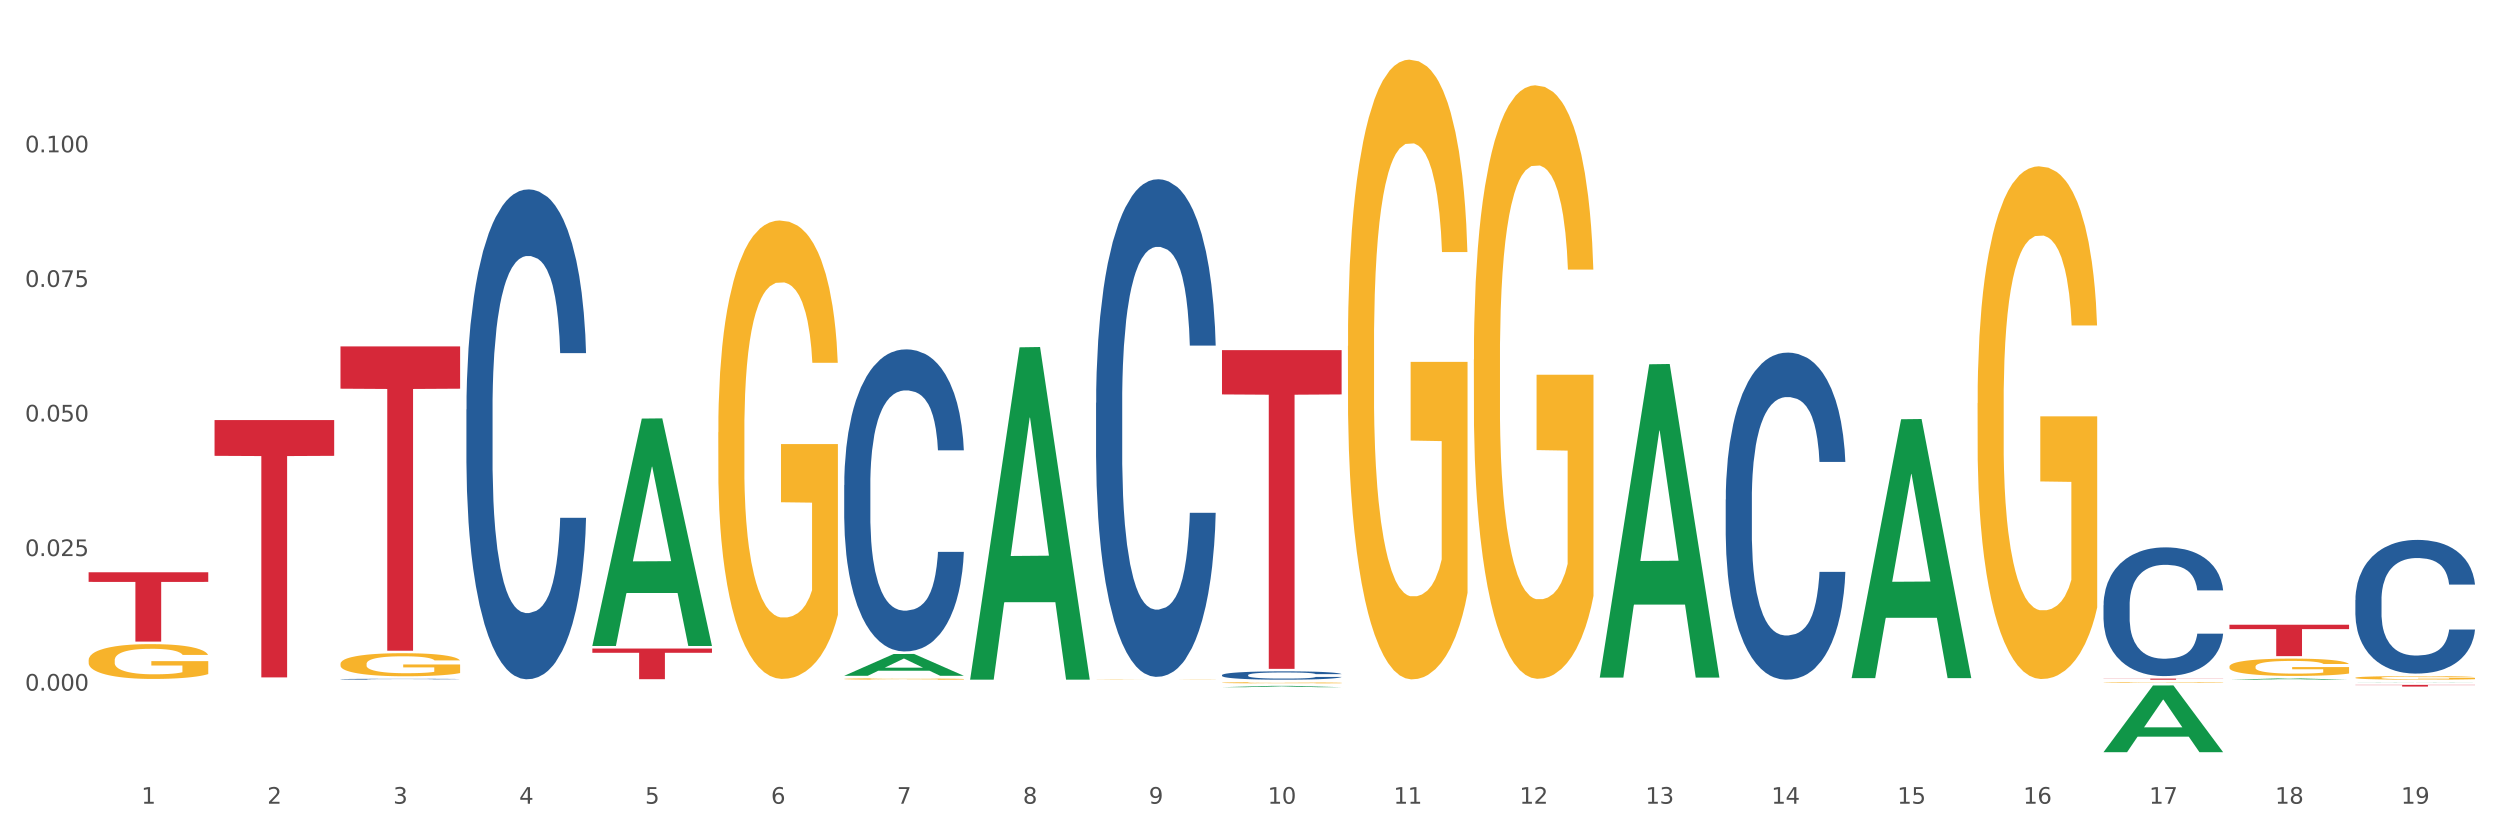 <?xml version="1.0" encoding="utf-8" standalone="no"?>
<!DOCTYPE svg PUBLIC "-//W3C//DTD SVG 1.1//EN"
  "http://www.w3.org/Graphics/SVG/1.1/DTD/svg11.dtd">
<svg xmlns:xlink="http://www.w3.org/1999/xlink" width="1080pt" height="360pt" viewBox="0 0 1080 360" xmlns="http://www.w3.org/2000/svg" version="1.1">
 <rect x="0" y="0" width="1080" height="360" fill="#333333" stroke="none"/>
 <defs>
  <style type="text/css">*{stroke-linejoin: round; stroke-linecap: butt}</style>
 </defs>
 <g id="figure_1">
  <g id="patch_1">
   <path d="M 0 360 
L 1080 360 
L 1080 0 
L 0 0 
z
" style="fill: #ffffff; stroke: #ffffff; stroke-linejoin: miter"/>
  </g>
  <g id="axes_1">
   <g id="matplotlib.axis_1">
    <g id="xtick_1">
     <g id="text_1">
      <!-- 1 -->
      <g style="fill: #4d4d4d" transform="translate(61.07 347.204) scale(0.096 -0.096)">
       <defs>
        <path id="DejaVuSans-31" d="M 794 531 
L 1825 531 
L 1825 4091 
L 703 3866 
L 703 4441 
L 1819 4666 
L 2450 4666 
L 2450 531 
L 3481 531 
L 3481 0 
L 794 0 
L 794 531 
z
" transform="scale(0.016)"/>
       </defs>
       <use xlink:href="#DejaVuSans-31"/>
      </g>
     </g>
    </g>
    <g id="xtick_2">
     <g id="text_2">
      <!-- 2 -->
      <g style="fill: #4d4d4d" transform="translate(115.472 347.204) scale(0.096 -0.096)">
       <defs>
        <path id="DejaVuSans-32" d="M 1228 531 
L 3431 531 
L 3431 0 
L 469 0 
L 469 531 
Q 828 903 1448 1529 
Q 2069 2156 2228 2338 
Q 2531 2678 2651 2914 
Q 2772 3150 2772 3378 
Q 2772 3750 2511 3984 
Q 2250 4219 1831 4219 
Q 1534 4219 1204 4116 
Q 875 4013 500 3803 
L 500 4441 
Q 881 4594 1212 4672 
Q 1544 4750 1819 4750 
Q 2544 4750 2975 4387 
Q 3406 4025 3406 3419 
Q 3406 3131 3298 2873 
Q 3191 2616 2906 2266 
Q 2828 2175 2409 1742 
Q 1991 1309 1228 531 
z
" transform="scale(0.016)"/>
       </defs>
       <use xlink:href="#DejaVuSans-32"/>
      </g>
     </g>
    </g>
    <g id="xtick_3">
     <g id="text_3">
      <!-- 3 -->
      <g style="fill: #4d4d4d" transform="translate(169.874 347.204) scale(0.096 -0.096)">
       <defs>
        <path id="DejaVuSans-33" d="M 2597 2516 
Q 3050 2419 3304 2112 
Q 3559 1806 3559 1356 
Q 3559 666 3084 287 
Q 2609 -91 1734 -91 
Q 1441 -91 1130 -33 
Q 819 25 488 141 
L 488 750 
Q 750 597 1062 519 
Q 1375 441 1716 441 
Q 2309 441 2620 675 
Q 2931 909 2931 1356 
Q 2931 1769 2642 2001 
Q 2353 2234 1838 2234 
L 1294 2234 
L 1294 2753 
L 1863 2753 
Q 2328 2753 2575 2939 
Q 2822 3125 2822 3475 
Q 2822 3834 2567 4026 
Q 2313 4219 1838 4219 
Q 1578 4219 1281 4162 
Q 984 4106 628 3988 
L 628 4550 
Q 988 4650 1302 4700 
Q 1616 4750 1894 4750 
Q 2613 4750 3031 4423 
Q 3450 4097 3450 3541 
Q 3450 3153 3228 2886 
Q 3006 2619 2597 2516 
z
" transform="scale(0.016)"/>
       </defs>
       <use xlink:href="#DejaVuSans-33"/>
      </g>
     </g>
    </g>
    <g id="xtick_4">
     <g id="text_4">
      <!-- 4 -->
      <g style="fill: #4d4d4d" transform="translate(224.276 347.204) scale(0.096 -0.096)">
       <defs>
        <path id="DejaVuSans-34" d="M 2419 4116 
L 825 1625 
L 2419 1625 
L 2419 4116 
z
M 2253 4666 
L 3047 4666 
L 3047 1625 
L 3713 1625 
L 3713 1100 
L 3047 1100 
L 3047 0 
L 2419 0 
L 2419 1100 
L 313 1100 
L 313 1709 
L 2253 4666 
z
" transform="scale(0.016)"/>
       </defs>
       <use xlink:href="#DejaVuSans-34"/>
      </g>
     </g>
    </g>
    <g id="xtick_5">
     <g id="text_5">
      <!-- 5 -->
      <g style="fill: #4d4d4d" transform="translate(278.678 347.204) scale(0.096 -0.096)">
       <defs>
        <path id="DejaVuSans-35" d="M 691 4666 
L 3169 4666 
L 3169 4134 
L 1269 4134 
L 1269 2991 
Q 1406 3038 1543 3061 
Q 1681 3084 1819 3084 
Q 2600 3084 3056 2656 
Q 3513 2228 3513 1497 
Q 3513 744 3044 326 
Q 2575 -91 1722 -91 
Q 1428 -91 1123 -41 
Q 819 9 494 109 
L 494 744 
Q 775 591 1075 516 
Q 1375 441 1709 441 
Q 2250 441 2565 725 
Q 2881 1009 2881 1497 
Q 2881 1984 2565 2268 
Q 2250 2553 1709 2553 
Q 1456 2553 1204 2497 
Q 953 2441 691 2322 
L 691 4666 
z
" transform="scale(0.016)"/>
       </defs>
       <use xlink:href="#DejaVuSans-35"/>
      </g>
     </g>
    </g>
    <g id="xtick_6">
     <g id="text_6">
      <!-- 6 -->
      <g style="fill: #4d4d4d" transform="translate(333.08 347.204) scale(0.096 -0.096)">
       <defs>
        <path id="DejaVuSans-36" d="M 2113 2584 
Q 1688 2584 1439 2293 
Q 1191 2003 1191 1497 
Q 1191 994 1439 701 
Q 1688 409 2113 409 
Q 2538 409 2786 701 
Q 3034 994 3034 1497 
Q 3034 2003 2786 2293 
Q 2538 2584 2113 2584 
z
M 3366 4563 
L 3366 3988 
Q 3128 4100 2886 4159 
Q 2644 4219 2406 4219 
Q 1781 4219 1451 3797 
Q 1122 3375 1075 2522 
Q 1259 2794 1537 2939 
Q 1816 3084 2150 3084 
Q 2853 3084 3261 2657 
Q 3669 2231 3669 1497 
Q 3669 778 3244 343 
Q 2819 -91 2113 -91 
Q 1303 -91 875 529 
Q 447 1150 447 2328 
Q 447 3434 972 4092 
Q 1497 4750 2381 4750 
Q 2619 4750 2861 4703 
Q 3103 4656 3366 4563 
z
" transform="scale(0.016)"/>
       </defs>
       <use xlink:href="#DejaVuSans-36"/>
      </g>
     </g>
    </g>
    <g id="xtick_7">
     <g id="text_7">
      <!-- 7 -->
      <g style="fill: #4d4d4d" transform="translate(387.482 347.204) scale(0.096 -0.096)">
       <defs>
        <path id="DejaVuSans-37" d="M 525 4666 
L 3525 4666 
L 3525 4397 
L 1831 0 
L 1172 0 
L 2766 4134 
L 525 4134 
L 525 4666 
z
" transform="scale(0.016)"/>
       </defs>
       <use xlink:href="#DejaVuSans-37"/>
      </g>
     </g>
    </g>
    <g id="xtick_8">
     <g id="text_8">
      <!-- 8 -->
      <g style="fill: #4d4d4d" transform="translate(441.884 347.204) scale(0.096 -0.096)">
       <defs>
        <path id="DejaVuSans-38" d="M 2034 2216 
Q 1584 2216 1326 1975 
Q 1069 1734 1069 1313 
Q 1069 891 1326 650 
Q 1584 409 2034 409 
Q 2484 409 2743 651 
Q 3003 894 3003 1313 
Q 3003 1734 2745 1975 
Q 2488 2216 2034 2216 
z
M 1403 2484 
Q 997 2584 770 2862 
Q 544 3141 544 3541 
Q 544 4100 942 4425 
Q 1341 4750 2034 4750 
Q 2731 4750 3128 4425 
Q 3525 4100 3525 3541 
Q 3525 3141 3298 2862 
Q 3072 2584 2669 2484 
Q 3125 2378 3379 2068 
Q 3634 1759 3634 1313 
Q 3634 634 3220 271 
Q 2806 -91 2034 -91 
Q 1263 -91 848 271 
Q 434 634 434 1313 
Q 434 1759 690 2068 
Q 947 2378 1403 2484 
z
M 1172 3481 
Q 1172 3119 1398 2916 
Q 1625 2713 2034 2713 
Q 2441 2713 2670 2916 
Q 2900 3119 2900 3481 
Q 2900 3844 2670 4047 
Q 2441 4250 2034 4250 
Q 1625 4250 1398 4047 
Q 1172 3844 1172 3481 
z
" transform="scale(0.016)"/>
       </defs>
       <use xlink:href="#DejaVuSans-38"/>
      </g>
     </g>
    </g>
    <g id="xtick_9">
     <g id="text_9">
      <!-- 9 -->
      <g style="fill: #4d4d4d" transform="translate(496.286 347.204) scale(0.096 -0.096)">
       <defs>
        <path id="DejaVuSans-39" d="M 703 97 
L 703 672 
Q 941 559 1184 500 
Q 1428 441 1663 441 
Q 2288 441 2617 861 
Q 2947 1281 2994 2138 
Q 2813 1869 2534 1725 
Q 2256 1581 1919 1581 
Q 1219 1581 811 2004 
Q 403 2428 403 3163 
Q 403 3881 828 4315 
Q 1253 4750 1959 4750 
Q 2769 4750 3195 4129 
Q 3622 3509 3622 2328 
Q 3622 1225 3098 567 
Q 2575 -91 1691 -91 
Q 1453 -91 1209 -44 
Q 966 3 703 97 
z
M 1959 2075 
Q 2384 2075 2632 2365 
Q 2881 2656 2881 3163 
Q 2881 3666 2632 3958 
Q 2384 4250 1959 4250 
Q 1534 4250 1286 3958 
Q 1038 3666 1038 3163 
Q 1038 2656 1286 2365 
Q 1534 2075 1959 2075 
z
" transform="scale(0.016)"/>
       </defs>
       <use xlink:href="#DejaVuSans-39"/>
      </g>
     </g>
    </g>
    <g id="xtick_10">
     <g id="text_10">
      <!-- 10 -->
      <g style="fill: #4d4d4d" transform="translate(547.634 347.204) scale(0.096 -0.096)">
       <defs>
        <path id="DejaVuSans-30" d="M 2034 4250 
Q 1547 4250 1301 3770 
Q 1056 3291 1056 2328 
Q 1056 1369 1301 889 
Q 1547 409 2034 409 
Q 2525 409 2770 889 
Q 3016 1369 3016 2328 
Q 3016 3291 2770 3770 
Q 2525 4250 2034 4250 
z
M 2034 4750 
Q 2819 4750 3233 4129 
Q 3647 3509 3647 2328 
Q 3647 1150 3233 529 
Q 2819 -91 2034 -91 
Q 1250 -91 836 529 
Q 422 1150 422 2328 
Q 422 3509 836 4129 
Q 1250 4750 2034 4750 
z
" transform="scale(0.016)"/>
       </defs>
       <use xlink:href="#DejaVuSans-31"/>
       <use xlink:href="#DejaVuSans-30" transform="translate(63.623 0)"/>
      </g>
     </g>
    </g>
    <g id="xtick_11">
     <g id="text_11">
      <!-- 11 -->
      <g style="fill: #4d4d4d" transform="translate(602.035 347.204) scale(0.096 -0.096)">
       <use xlink:href="#DejaVuSans-31"/>
       <use xlink:href="#DejaVuSans-31" transform="translate(63.623 0)"/>
      </g>
     </g>
    </g>
    <g id="xtick_12">
     <g id="text_12">
      <!-- 12 -->
      <g style="fill: #4d4d4d" transform="translate(656.437 347.204) scale(0.096 -0.096)">
       <use xlink:href="#DejaVuSans-31"/>
       <use xlink:href="#DejaVuSans-32" transform="translate(63.623 0)"/>
      </g>
     </g>
    </g>
    <g id="xtick_13">
     <g id="text_13">
      <!-- 13 -->
      <g style="fill: #4d4d4d" transform="translate(710.839 347.204) scale(0.096 -0.096)">
       <use xlink:href="#DejaVuSans-31"/>
       <use xlink:href="#DejaVuSans-33" transform="translate(63.623 0)"/>
      </g>
     </g>
    </g>
    <g id="xtick_14">
     <g id="text_14">
      <!-- 14 -->
      <g style="fill: #4d4d4d" transform="translate(765.241 347.204) scale(0.096 -0.096)">
       <use xlink:href="#DejaVuSans-31"/>
       <use xlink:href="#DejaVuSans-34" transform="translate(63.623 0)"/>
      </g>
     </g>
    </g>
    <g id="xtick_15">
     <g id="text_15">
      <!-- 15 -->
      <g style="fill: #4d4d4d" transform="translate(819.643 347.204) scale(0.096 -0.096)">
       <use xlink:href="#DejaVuSans-31"/>
       <use xlink:href="#DejaVuSans-35" transform="translate(63.623 0)"/>
      </g>
     </g>
    </g>
    <g id="xtick_16">
     <g id="text_16">
      <!-- 16 -->
      <g style="fill: #4d4d4d" transform="translate(874.045 347.204) scale(0.096 -0.096)">
       <use xlink:href="#DejaVuSans-31"/>
       <use xlink:href="#DejaVuSans-36" transform="translate(63.623 0)"/>
      </g>
     </g>
    </g>
    <g id="xtick_17">
     <g id="text_17">
      <!-- 17 -->
      <g style="fill: #4d4d4d" transform="translate(928.447 347.204) scale(0.096 -0.096)">
       <use xlink:href="#DejaVuSans-31"/>
       <use xlink:href="#DejaVuSans-37" transform="translate(63.623 0)"/>
      </g>
     </g>
    </g>
    <g id="xtick_18">
     <g id="text_18">
      <!-- 18 -->
      <g style="fill: #4d4d4d" transform="translate(982.849 347.204) scale(0.096 -0.096)">
       <use xlink:href="#DejaVuSans-31"/>
       <use xlink:href="#DejaVuSans-38" transform="translate(63.623 0)"/>
      </g>
     </g>
    </g>
    <g id="xtick_19">
     <g id="text_19">
      <!-- 19 -->
      <g style="fill: #4d4d4d" transform="translate(1037.251 347.204) scale(0.096 -0.096)">
       <use xlink:href="#DejaVuSans-31"/>
       <use xlink:href="#DejaVuSans-39" transform="translate(63.623 0)"/>
      </g>
     </g>
    </g>
    <g id="xtick_20"/>
    <g id="xtick_21"/>
    <g id="xtick_22"/>
    <g id="xtick_23"/>
    <g id="xtick_24"/>
    <g id="xtick_25"/>
    <g id="xtick_26"/>
    <g id="xtick_27"/>
    <g id="xtick_28"/>
    <g id="xtick_29"/>
    <g id="xtick_30"/>
    <g id="xtick_31"/>
    <g id="xtick_32"/>
    <g id="xtick_33"/>
    <g id="xtick_34"/>
    <g id="xtick_35"/>
    <g id="xtick_36"/>
    <g id="xtick_37"/>
   </g>
   <g id="matplotlib.axis_2">
    <g id="ytick_1">
     <g id="text_20">
      <!-- 0.000 -->
      <g style="fill: #4d4d4d" transform="translate(10.8 298.353) scale(0.096 -0.096)">
       <defs>
        <path id="DejaVuSans-2e" d="M 684 794 
L 1344 794 
L 1344 0 
L 684 0 
L 684 794 
z
" transform="scale(0.016)"/>
       </defs>
       <use xlink:href="#DejaVuSans-30"/>
       <use xlink:href="#DejaVuSans-2e" transform="translate(63.623 0)"/>
       <use xlink:href="#DejaVuSans-30" transform="translate(95.41 0)"/>
       <use xlink:href="#DejaVuSans-30" transform="translate(159.033 0)"/>
       <use xlink:href="#DejaVuSans-30" transform="translate(222.656 0)"/>
      </g>
     </g>
    </g>
    <g id="ytick_2">
     <g id="text_21">
      <!-- 0.025 -->
      <g style="fill: #4d4d4d" transform="translate(10.8 240.217) scale(0.096 -0.096)">
       <use xlink:href="#DejaVuSans-30"/>
       <use xlink:href="#DejaVuSans-2e" transform="translate(63.623 0)"/>
       <use xlink:href="#DejaVuSans-30" transform="translate(95.41 0)"/>
       <use xlink:href="#DejaVuSans-32" transform="translate(159.033 0)"/>
       <use xlink:href="#DejaVuSans-35" transform="translate(222.656 0)"/>
      </g>
     </g>
    </g>
    <g id="ytick_3">
     <g id="text_22">
      <!-- 0.050 -->
      <g style="fill: #4d4d4d" transform="translate(10.8 182.08) scale(0.096 -0.096)">
       <use xlink:href="#DejaVuSans-30"/>
       <use xlink:href="#DejaVuSans-2e" transform="translate(63.623 0)"/>
       <use xlink:href="#DejaVuSans-30" transform="translate(95.41 0)"/>
       <use xlink:href="#DejaVuSans-35" transform="translate(159.033 0)"/>
       <use xlink:href="#DejaVuSans-30" transform="translate(222.656 0)"/>
      </g>
     </g>
    </g>
    <g id="ytick_4">
     <g id="text_23">
      <!-- 0.075 -->
      <g style="fill: #4d4d4d" transform="translate(10.8 123.944) scale(0.096 -0.096)">
       <use xlink:href="#DejaVuSans-30"/>
       <use xlink:href="#DejaVuSans-2e" transform="translate(63.623 0)"/>
       <use xlink:href="#DejaVuSans-30" transform="translate(95.41 0)"/>
       <use xlink:href="#DejaVuSans-37" transform="translate(159.033 0)"/>
       <use xlink:href="#DejaVuSans-35" transform="translate(222.656 0)"/>
      </g>
     </g>
    </g>
    <g id="ytick_5">
     <g id="text_24">
      <!-- 0.100 -->
      <g style="fill: #4d4d4d" transform="translate(10.8 65.808) scale(0.096 -0.096)">
       <use xlink:href="#DejaVuSans-30"/>
       <use xlink:href="#DejaVuSans-2e" transform="translate(63.623 0)"/>
       <use xlink:href="#DejaVuSans-31" transform="translate(95.41 0)"/>
       <use xlink:href="#DejaVuSans-30" transform="translate(159.033 0)"/>
       <use xlink:href="#DejaVuSans-30" transform="translate(222.656 0)"/>
      </g>
     </g>
    </g>
    <g id="ytick_6"/>
    <g id="ytick_7"/>
    <g id="ytick_8"/>
    <g id="ytick_9"/>
    <g id="ytick_10"/>
    <g id="ytick_11"/>
   </g>
   <g id="PolyCollection_1">
    <path d="M 255.891 278.898 
L 255.944 278.806 
L 277.256 180.824 
L 286.101 180.731 
L 307.573 279.083 
L 297.343 279.083 
L 292.707 256.18 
L 270.703 256.18 
L 270.543 256.55 
L 266.067 279.083 
L 255.891 279.083 
L 255.891 278.898 
L 273.473 242.513 
L 289.937 242.42 
L 281.785 201.695 
L 281.678 201.51 
L 281.572 201.787 
L 273.42 242.42 
L 273.473 242.513 
L 255.891 278.898 
z
" clip-path="url(#p92d856ed7f)" style="fill: #109648"/>
    <path d="M 908.714 293.152 
L 960.396 293.152 
L 960.396 293.218 
L 940.066 293.219 
L 940.066 293.63 
L 928.922 293.63 
L 928.922 293.219 
L 908.714 293.218 
L 908.714 293.152 
L 908.714 293.152 
z
" clip-path="url(#p92d856ed7f)" style="fill: #d62839"/>
    <path d="M 527.901 151.257 
L 579.582 151.257 
L 579.582 170.39 
L 559.253 170.52 
L 559.253 288.938 
L 548.108 288.938 
L 548.108 170.52 
L 527.901 170.39 
L 527.901 151.387 
L 527.901 151.257 
z
" clip-path="url(#p92d856ed7f)" style="fill: #d62839"/>
    <path d="M 255.891 280.159 
L 307.573 280.159 
L 307.573 282.001 
L 287.243 282.014 
L 287.243 293.417 
L 276.098 293.417 
L 276.098 282.014 
L 255.891 282.001 
L 255.891 280.171 
L 255.891 280.159 
z
" clip-path="url(#p92d856ed7f)" style="fill: #d62839"/>
    <path d="M 147.087 149.645 
L 198.769 149.645 
L 198.769 167.914 
L 178.439 168.037 
L 178.439 281.105 
L 167.294 281.105 
L 167.294 168.037 
L 147.087 167.914 
L 147.087 149.769 
L 147.087 149.645 
z
" clip-path="url(#p92d856ed7f)" style="fill: #d62839"/>
    <path d="M 92.685 181.47 
L 144.367 181.47 
L 144.367 196.918 
L 124.037 197.022 
L 124.037 292.634 
L 112.892 292.634 
L 112.892 197.022 
L 92.685 196.918 
L 92.685 181.574 
L 92.685 181.47 
z
" clip-path="url(#p92d856ed7f)" style="fill: #d62839"/>
    <path d="M 38.283 247.215 
L 89.965 247.215 
L 89.965 251.379 
L 69.635 251.407 
L 69.635 277.178 
L 58.49 277.178 
L 58.49 251.407 
L 38.283 251.379 
L 38.283 247.244 
L 38.283 247.215 
z
" clip-path="url(#p92d856ed7f)" style="fill: #d62839"/>
    <path d="M 147.087 286.791 
L 147.148 286.782 
L 147.148 286.454 
L 147.27 286.171 
L 147.88 285.488 
L 148.795 284.923 
L 149.467 284.622 
L 150.138 284.376 
L 150.931 284.13 
L 151.907 283.875 
L 153.677 283.502 
L 154.775 283.31 
L 156.118 283.11 
L 158.558 282.818 
L 160.328 282.654 
L 162.158 282.518 
L 165.148 282.354 
L 167.101 282.281 
L 169.175 282.226 
L 171.677 282.19 
L 173.569 282.181 
L 177.718 282.208 
L 181.257 282.29 
L 182.965 282.354 
L 185.162 282.463 
L 186.321 282.536 
L 188.213 282.682 
L 190.165 282.873 
L 191.508 283.037 
L 193.521 283.347 
L 195.047 283.657 
L 196.45 284.039 
L 197.182 284.303 
L 197.731 284.549 
L 198.22 284.832 
L 198.708 285.278 
L 187.725 285.278 
L 187.297 284.959 
L 186.626 284.659 
L 185.65 284.367 
L 184.796 284.185 
L 183.331 283.957 
L 181.989 283.811 
L 180.586 283.702 
L 178.877 283.611 
L 177.535 283.565 
L 175.643 283.529 
L 171.921 283.538 
L 169.419 283.611 
L 167.711 283.702 
L 166.613 283.784 
L 165.636 283.875 
L 164.538 284.003 
L 163.257 284.194 
L 162.341 284.367 
L 161.426 284.586 
L 160.694 284.805 
L 160.023 285.06 
L 159.473 285.333 
L 159.046 285.615 
L 158.68 285.962 
L 158.375 286.536 
L 158.375 287.784 
L 158.497 288.066 
L 158.802 288.44 
L 159.168 288.722 
L 159.779 289.059 
L 160.328 289.287 
L 161.365 289.615 
L 162.524 289.888 
L 163.44 290.062 
L 164.355 290.207 
L 165.941 290.408 
L 167.711 290.572 
L 169.236 290.672 
L 171.311 290.763 
L 172.714 290.8 
L 173.935 290.818 
L 176.924 290.818 
L 179.06 290.79 
L 181.44 290.727 
L 183.27 290.645 
L 184.796 290.544 
L 186.504 290.38 
L 187.603 290.226 
L 187.603 288.321 
L 174.179 288.312 
L 174.179 287.046 
L 198.769 287.046 
L 198.769 290.763 
L 197.731 290.954 
L 196.572 291.128 
L 195.352 291.282 
L 193.521 291.474 
L 191.325 291.656 
L 189.372 291.784 
L 187.297 291.893 
L 184.857 291.993 
L 181.684 292.084 
L 179.731 292.121 
L 177.291 292.148 
L 174.423 292.157 
L 171.921 292.139 
L 169.48 292.093 
L 166.918 292.011 
L 164.416 291.893 
L 162.524 291.774 
L 160.633 291.629 
L 158.619 291.437 
L 157.033 291.255 
L 155.812 291.091 
L 154.47 290.882 
L 153.006 290.608 
L 151.907 290.362 
L 150.931 290.107 
L 149.894 289.779 
L 149.162 289.497 
L 148.429 289.141 
L 148.002 288.877 
L 147.514 288.467 
L 147.148 287.893 
L 147.087 286.791 
z
" clip-path="url(#p92d856ed7f)" style="fill: #f7b32b"/>
    <path d="M 147.087 293.411 
L 147.148 293.411 
L 147.148 293.401 
L 147.331 293.387 
L 148.003 293.362 
L 148.859 293.342 
L 150.325 293.32 
L 151.119 293.311 
L 152.157 293.3 
L 154.295 293.283 
L 156.739 293.268 
L 158.45 293.26 
L 159.732 293.255 
L 162.604 293.246 
L 164.253 293.242 
L 165.964 293.239 
L 167.43 293.237 
L 169.873 293.234 
L 171.828 293.233 
L 174.089 293.233 
L 175.982 293.233 
L 178.487 293.235 
L 182.152 293.239 
L 183.557 293.242 
L 185.451 293.246 
L 187.406 293.252 
L 188.994 293.258 
L 190.827 293.266 
L 192.721 293.277 
L 194.554 293.291 
L 195.836 293.303 
L 196.875 293.317 
L 197.791 293.333 
L 198.463 293.351 
L 198.769 293.366 
L 187.589 293.366 
L 187.284 293.352 
L 186.673 293.338 
L 186.062 293.328 
L 185.39 293.32 
L 184.352 293.311 
L 183.435 293.305 
L 181.908 293.298 
L 180.503 293.294 
L 179.342 293.291 
L 177.937 293.289 
L 174.944 293.287 
L 172.806 293.287 
L 171.462 293.288 
L 169.812 293.289 
L 168.407 293.292 
L 166.758 293.296 
L 165.475 293.301 
L 164.192 293.307 
L 163.459 293.312 
L 162.359 293.32 
L 161.626 293.326 
L 160.649 293.337 
L 160.099 293.345 
L 159.122 293.366 
L 158.694 293.381 
L 158.511 293.392 
L 158.388 293.403 
L 158.388 293.46 
L 158.755 293.485 
L 159.06 293.496 
L 159.549 293.509 
L 160.466 293.525 
L 161.81 293.54 
L 163.215 293.551 
L 164.375 293.558 
L 165.475 293.563 
L 166.575 293.567 
L 167.918 293.571 
L 169.018 293.573 
L 170.668 293.575 
L 172.622 293.576 
L 174.15 293.576 
L 177.265 293.575 
L 178.67 293.573 
L 180.014 293.57 
L 181.48 293.566 
L 182.641 293.562 
L 183.313 293.559 
L 184.413 293.552 
L 185.268 293.544 
L 186.001 293.536 
L 186.49 293.529 
L 187.04 293.518 
L 187.467 293.506 
L 187.589 293.499 
L 198.769 293.499 
L 198.524 293.512 
L 198.097 293.525 
L 197.242 293.542 
L 196.57 293.552 
L 195.531 293.564 
L 194.431 293.574 
L 192.904 293.585 
L 191.499 293.593 
L 190.033 293.601 
L 188.445 293.607 
L 185.573 293.616 
L 184.535 293.619 
L 182.336 293.623 
L 180.625 293.626 
L 178.12 293.628 
L 175.555 293.63 
L 172.867 293.63 
L 170.484 293.629 
L 167.857 293.627 
L 166.208 293.625 
L 164.375 293.622 
L 162.237 293.617 
L 160.221 293.61 
L 158.327 293.603 
L 156.556 293.595 
L 154.906 293.585 
L 152.768 293.57 
L 151.18 293.555 
L 150.019 293.54 
L 149.225 293.529 
L 148.431 293.513 
L 148.003 293.503 
L 147.331 293.477 
L 147.087 293.454 
L 147.087 293.411 
z
" clip-path="url(#p92d856ed7f)" style="fill: #255c99"/>
    <path d="M 201.489 176.909 
L 201.55 176.716 
L 201.55 171.304 
L 201.733 163.96 
L 202.405 150.43 
L 203.26 140.187 
L 204.727 128.203 
L 205.521 123.178 
L 206.559 117.573 
L 208.697 108.489 
L 211.141 100.758 
L 212.852 96.506 
L 214.134 93.8 
L 217.006 88.968 
L 218.655 86.842 
L 220.366 85.103 
L 221.832 83.943 
L 224.275 82.59 
L 226.23 82.01 
L 228.49 81.817 
L 230.384 82.01 
L 232.889 82.783 
L 236.554 85.103 
L 237.959 86.455 
L 239.853 88.775 
L 241.808 91.867 
L 243.396 94.96 
L 245.229 99.405 
L 247.123 105.203 
L 248.956 112.548 
L 250.238 119.313 
L 251.277 126.464 
L 252.193 135.161 
L 252.865 144.632 
L 253.171 152.556 
L 241.991 152.556 
L 241.686 145.405 
L 241.075 137.674 
L 240.464 132.455 
L 239.792 128.203 
L 238.754 123.371 
L 237.837 120.279 
L 236.31 116.607 
L 234.905 114.287 
L 233.744 112.934 
L 232.339 111.775 
L 229.346 110.615 
L 227.208 110.615 
L 225.864 111.002 
L 224.214 111.968 
L 222.809 113.321 
L 221.16 115.64 
L 219.877 118.153 
L 218.594 121.439 
L 217.861 123.758 
L 216.761 128.01 
L 216.028 131.489 
L 215.051 137.481 
L 214.501 141.733 
L 213.524 152.75 
L 213.096 160.867 
L 212.913 166.472 
L 212.79 172.657 
L 212.79 202.808 
L 213.157 216.338 
L 213.462 222.136 
L 213.951 228.708 
L 214.867 237.212 
L 216.211 245.523 
L 217.617 251.514 
L 218.777 255.187 
L 219.877 257.892 
L 220.976 260.018 
L 222.32 261.951 
L 223.42 263.111 
L 225.069 264.271 
L 227.024 264.85 
L 228.552 264.85 
L 231.667 263.884 
L 233.072 262.918 
L 234.416 261.565 
L 235.882 259.439 
L 237.043 257.119 
L 237.715 255.38 
L 238.815 251.708 
L 239.67 247.842 
L 240.403 243.397 
L 240.892 239.531 
L 241.441 233.733 
L 241.869 227.161 
L 241.991 223.682 
L 253.171 223.682 
L 252.926 230.64 
L 252.499 237.405 
L 251.643 246.489 
L 250.971 251.708 
L 249.933 258.086 
L 248.833 263.497 
L 247.306 269.489 
L 245.901 273.934 
L 244.435 277.8 
L 242.847 281.279 
L 239.975 286.111 
L 238.937 287.464 
L 236.738 289.783 
L 235.027 291.136 
L 232.522 292.489 
L 229.957 293.262 
L 227.269 293.455 
L 224.886 293.069 
L 222.259 291.909 
L 220.61 290.75 
L 218.777 289.01 
L 216.639 286.304 
L 214.623 283.018 
L 212.729 279.153 
L 210.958 274.708 
L 209.308 269.682 
L 207.17 261.371 
L 205.582 253.254 
L 204.421 245.716 
L 203.627 239.338 
L 202.833 231.22 
L 202.405 225.615 
L 201.733 212.086 
L 201.489 199.523 
L 201.489 176.909 
z
" clip-path="url(#p92d856ed7f)" style="fill: #255c99"/>
    <path d="M 364.695 209.565 
L 364.756 209.446 
L 364.756 206.109 
L 364.939 201.58 
L 365.611 193.237 
L 366.466 186.92 
L 367.932 179.53 
L 368.727 176.431 
L 369.765 172.975 
L 371.903 167.373 
L 374.347 162.606 
L 376.057 159.984 
L 377.34 158.315 
L 380.211 155.335 
L 381.861 154.024 
L 383.571 152.952 
L 385.038 152.237 
L 387.481 151.402 
L 389.436 151.045 
L 391.696 150.925 
L 393.59 151.045 
L 396.095 151.521 
L 399.76 152.952 
L 401.165 153.786 
L 403.059 155.216 
L 405.014 157.123 
L 406.602 159.03 
L 408.435 161.771 
L 410.329 165.347 
L 412.161 169.876 
L 413.444 174.048 
L 414.483 178.458 
L 415.399 183.821 
L 416.071 189.661 
L 416.377 194.548 
L 405.197 194.548 
L 404.892 190.138 
L 404.281 185.37 
L 403.67 182.152 
L 402.998 179.53 
L 401.959 176.551 
L 401.043 174.644 
L 399.516 172.379 
L 398.111 170.949 
L 396.95 170.115 
L 395.545 169.399 
L 392.552 168.684 
L 390.413 168.684 
L 389.069 168.923 
L 387.42 169.519 
L 386.015 170.353 
L 384.366 171.783 
L 383.083 173.333 
L 381.8 175.359 
L 381.067 176.789 
L 379.967 179.411 
L 379.234 181.556 
L 378.257 185.251 
L 377.707 187.873 
L 376.729 194.667 
L 376.302 199.673 
L 376.118 203.129 
L 375.996 206.943 
L 375.996 225.536 
L 376.363 233.879 
L 376.668 237.455 
L 377.157 241.507 
L 378.073 246.751 
L 379.417 251.876 
L 380.822 255.571 
L 381.983 257.836 
L 383.083 259.504 
L 384.182 260.815 
L 385.526 262.007 
L 386.626 262.722 
L 388.275 263.437 
L 390.23 263.795 
L 391.757 263.795 
L 394.873 263.199 
L 396.278 262.603 
L 397.622 261.769 
L 399.088 260.458 
L 400.249 259.028 
L 400.921 257.955 
L 402.02 255.69 
L 402.876 253.307 
L 403.609 250.565 
L 404.098 248.182 
L 404.647 244.606 
L 405.075 240.554 
L 405.197 238.408 
L 416.377 238.408 
L 416.132 242.699 
L 415.705 246.871 
L 414.849 252.472 
L 414.177 255.69 
L 413.139 259.624 
L 412.039 262.961 
L 410.512 266.656 
L 409.107 269.397 
L 407.641 271.781 
L 406.052 273.926 
L 403.181 276.906 
L 402.143 277.74 
L 399.943 279.17 
L 398.233 280.004 
L 395.728 280.839 
L 393.162 281.315 
L 390.475 281.435 
L 388.092 281.196 
L 385.465 280.481 
L 383.816 279.766 
L 381.983 278.693 
L 379.845 277.025 
L 377.829 274.999 
L 375.935 272.615 
L 374.164 269.874 
L 372.514 266.775 
L 370.376 261.65 
L 368.788 256.644 
L 367.627 251.996 
L 366.833 248.062 
L 366.039 243.057 
L 365.611 239.6 
L 364.939 231.257 
L 364.695 223.51 
L 364.695 209.565 
z
" clip-path="url(#p92d856ed7f)" style="fill: #255c99"/>
    <path d="M 473.499 174.024 
L 473.56 173.828 
L 473.56 168.33 
L 473.743 160.87 
L 474.415 147.127 
L 475.27 136.721 
L 476.736 124.548 
L 477.531 119.444 
L 478.569 113.75 
L 480.707 104.523 
L 483.151 96.669 
L 484.861 92.35 
L 486.144 89.601 
L 489.015 84.693 
L 490.665 82.533 
L 492.375 80.766 
L 493.841 79.588 
L 496.285 78.214 
L 498.24 77.625 
L 500.5 77.429 
L 502.394 77.625 
L 504.899 78.41 
L 508.564 80.766 
L 509.969 82.141 
L 511.863 84.497 
L 513.818 87.638 
L 515.406 90.779 
L 517.239 95.295 
L 519.133 101.185 
L 520.965 108.646 
L 522.248 115.517 
L 523.287 122.781 
L 524.203 131.616 
L 524.875 141.237 
L 525.18 149.286 
L 514.001 149.286 
L 513.696 142.022 
L 513.085 134.169 
L 512.474 128.868 
L 511.802 124.548 
L 510.763 119.64 
L 509.847 116.499 
L 508.32 112.769 
L 506.915 110.413 
L 505.754 109.038 
L 504.349 107.86 
L 501.356 106.682 
L 499.217 106.682 
L 497.873 107.075 
L 496.224 108.057 
L 494.819 109.431 
L 493.169 111.787 
L 491.887 114.339 
L 490.604 117.677 
L 489.871 120.033 
L 488.771 124.352 
L 488.038 127.886 
L 487.061 133.972 
L 486.511 138.292 
L 485.533 149.483 
L 485.106 157.729 
L 484.922 163.422 
L 484.8 169.705 
L 484.8 200.333 
L 485.167 214.076 
L 485.472 219.966 
L 485.961 226.641 
L 486.877 235.28 
L 488.221 243.722 
L 489.626 249.808 
L 490.787 253.539 
L 491.887 256.287 
L 492.986 258.447 
L 494.33 260.41 
L 495.43 261.588 
L 497.079 262.766 
L 499.034 263.355 
L 500.561 263.355 
L 503.677 262.374 
L 505.082 261.392 
L 506.426 260.018 
L 507.892 257.858 
L 509.053 255.502 
L 509.725 253.735 
L 510.824 250.005 
L 511.68 246.078 
L 512.413 241.562 
L 512.901 237.636 
L 513.451 231.746 
L 513.879 225.07 
L 514.001 221.536 
L 525.18 221.536 
L 524.936 228.604 
L 524.508 235.476 
L 523.653 244.704 
L 522.981 250.005 
L 521.943 256.484 
L 520.843 261.981 
L 519.316 268.067 
L 517.911 272.583 
L 516.445 276.509 
L 514.856 280.043 
L 511.985 284.952 
L 510.947 286.326 
L 508.747 288.682 
L 507.037 290.056 
L 504.532 291.431 
L 501.966 292.216 
L 499.278 292.412 
L 496.896 292.02 
L 494.269 290.842 
L 492.62 289.664 
L 490.787 287.897 
L 488.649 285.148 
L 486.633 281.81 
L 484.739 277.884 
L 482.968 273.368 
L 481.318 268.263 
L 479.18 259.821 
L 477.592 251.575 
L 476.431 243.918 
L 475.637 237.439 
L 474.843 229.193 
L 474.415 223.5 
L 473.743 209.757 
L 473.499 196.995 
L 473.499 174.024 
z
" clip-path="url(#p92d856ed7f)" style="fill: #255c99"/>
    <path d="M 527.901 291.639 
L 527.962 291.635 
L 527.962 291.543 
L 528.145 291.417 
L 528.817 291.186 
L 529.672 291.011 
L 531.138 290.806 
L 531.932 290.72 
L 532.971 290.625 
L 535.109 290.469 
L 537.553 290.337 
L 539.263 290.265 
L 540.546 290.218 
L 543.417 290.136 
L 545.067 290.1 
L 546.777 290.07 
L 548.243 290.05 
L 550.687 290.027 
L 552.642 290.017 
L 554.902 290.014 
L 556.796 290.017 
L 559.301 290.03 
L 562.966 290.07 
L 564.371 290.093 
L 566.265 290.133 
L 568.22 290.185 
L 569.808 290.238 
L 571.641 290.314 
L 573.535 290.413 
L 575.367 290.539 
L 576.65 290.654 
L 577.689 290.777 
L 578.605 290.925 
L 579.277 291.087 
L 579.582 291.222 
L 568.403 291.222 
L 568.098 291.1 
L 567.487 290.968 
L 566.876 290.879 
L 566.204 290.806 
L 565.165 290.724 
L 564.249 290.671 
L 562.722 290.608 
L 561.317 290.569 
L 560.156 290.545 
L 558.751 290.526 
L 555.757 290.506 
L 553.619 290.506 
L 552.275 290.512 
L 550.626 290.529 
L 549.221 290.552 
L 547.571 290.592 
L 546.289 290.635 
L 545.006 290.691 
L 544.273 290.73 
L 543.173 290.803 
L 542.44 290.862 
L 541.462 290.965 
L 540.913 291.038 
L 539.935 291.226 
L 539.508 291.364 
L 539.324 291.46 
L 539.202 291.566 
L 539.202 292.081 
L 539.569 292.312 
L 539.874 292.411 
L 540.363 292.524 
L 541.279 292.669 
L 542.623 292.811 
L 544.028 292.913 
L 545.189 292.976 
L 546.289 293.022 
L 547.388 293.059 
L 548.732 293.092 
L 549.832 293.112 
L 551.481 293.131 
L 553.436 293.141 
L 554.963 293.141 
L 558.079 293.125 
L 559.484 293.108 
L 560.828 293.085 
L 562.294 293.049 
L 563.455 293.009 
L 564.127 292.979 
L 565.226 292.917 
L 566.082 292.851 
L 566.815 292.775 
L 567.303 292.709 
L 567.853 292.61 
L 568.281 292.497 
L 568.403 292.438 
L 579.582 292.438 
L 579.338 292.557 
L 578.91 292.672 
L 578.055 292.828 
L 577.383 292.917 
L 576.345 293.026 
L 575.245 293.118 
L 573.718 293.221 
L 572.313 293.297 
L 570.847 293.363 
L 569.258 293.422 
L 566.387 293.505 
L 565.349 293.528 
L 563.149 293.567 
L 561.439 293.59 
L 558.934 293.614 
L 556.368 293.627 
L 553.68 293.63 
L 551.298 293.623 
L 548.671 293.604 
L 547.022 293.584 
L 545.189 293.554 
L 543.051 293.508 
L 541.035 293.452 
L 539.141 293.386 
L 537.369 293.31 
L 535.72 293.224 
L 533.582 293.082 
L 531.994 292.943 
L 530.833 292.814 
L 530.039 292.705 
L 529.245 292.567 
L 528.817 292.471 
L 528.145 292.24 
L 527.901 292.025 
L 527.901 291.639 
z
" clip-path="url(#p92d856ed7f)" style="fill: #255c99"/>
    <path d="M 745.508 215.813 
L 745.569 215.684 
L 745.569 212.07 
L 745.753 207.166 
L 746.425 198.133 
L 747.28 191.293 
L 748.746 183.292 
L 749.54 179.937 
L 750.579 176.194 
L 752.717 170.129 
L 755.161 164.967 
L 756.871 162.128 
L 758.154 160.321 
L 761.025 157.095 
L 762.675 155.675 
L 764.385 154.514 
L 765.851 153.739 
L 768.295 152.836 
L 770.25 152.449 
L 772.51 152.32 
L 774.404 152.449 
L 776.908 152.965 
L 780.574 154.514 
L 781.979 155.417 
L 783.873 156.966 
L 785.828 159.03 
L 787.416 161.095 
L 789.249 164.063 
L 791.142 167.935 
L 792.975 172.839 
L 794.258 177.356 
L 795.296 182.13 
L 796.213 187.938 
L 796.885 194.261 
L 797.19 199.552 
L 786.011 199.552 
L 785.705 194.777 
L 785.094 189.615 
L 784.484 186.131 
L 783.812 183.292 
L 782.773 180.066 
L 781.857 178.001 
L 780.329 175.549 
L 778.924 174 
L 777.764 173.097 
L 776.359 172.323 
L 773.365 171.548 
L 771.227 171.548 
L 769.883 171.806 
L 768.234 172.452 
L 766.829 173.355 
L 765.179 174.904 
L 763.896 176.581 
L 762.613 178.775 
L 761.88 180.324 
L 760.781 183.163 
L 760.048 185.486 
L 759.07 189.486 
L 758.52 192.325 
L 757.543 199.681 
L 757.115 205.101 
L 756.932 208.844 
L 756.81 212.974 
L 756.81 233.105 
L 757.177 242.139 
L 757.482 246.01 
L 757.971 250.398 
L 758.887 256.076 
L 760.231 261.626 
L 761.636 265.626 
L 762.797 268.078 
L 763.896 269.885 
L 764.996 271.304 
L 766.34 272.595 
L 767.44 273.369 
L 769.089 274.143 
L 771.044 274.531 
L 772.571 274.531 
L 775.687 273.885 
L 777.092 273.24 
L 778.436 272.337 
L 779.902 270.917 
L 781.063 269.369 
L 781.735 268.207 
L 782.834 265.755 
L 783.689 263.174 
L 784.422 260.206 
L 784.911 257.625 
L 785.461 253.753 
L 785.889 249.366 
L 786.011 247.043 
L 797.19 247.043 
L 796.946 251.689 
L 796.518 256.205 
L 795.663 262.271 
L 794.991 265.755 
L 793.952 270.014 
L 792.853 273.627 
L 791.326 277.628 
L 789.921 280.596 
L 788.454 283.177 
L 786.866 285.5 
L 783.995 288.726 
L 782.956 289.63 
L 780.757 291.178 
L 779.047 292.081 
L 776.542 292.985 
L 773.976 293.501 
L 771.288 293.63 
L 768.906 293.372 
L 766.279 292.598 
L 764.629 291.823 
L 762.797 290.662 
L 760.659 288.855 
L 758.643 286.661 
L 756.749 284.08 
L 754.977 281.112 
L 753.328 277.757 
L 751.19 272.208 
L 749.601 266.788 
L 748.441 261.755 
L 747.647 257.496 
L 746.852 252.076 
L 746.425 248.333 
L 745.753 239.3 
L 745.508 230.912 
L 745.508 215.813 
z
" clip-path="url(#p92d856ed7f)" style="fill: #255c99"/>
    <path d="M 908.714 261.448 
L 908.775 261.398 
L 908.775 259.976 
L 908.959 258.045 
L 909.631 254.49 
L 910.486 251.798 
L 911.952 248.649 
L 912.746 247.328 
L 913.785 245.855 
L 915.923 243.468 
L 918.366 241.437 
L 920.077 240.319 
L 921.36 239.608 
L 924.231 238.338 
L 925.88 237.78 
L 927.591 237.322 
L 929.057 237.018 
L 931.501 236.662 
L 933.456 236.51 
L 935.716 236.459 
L 937.61 236.51 
L 940.114 236.713 
L 943.78 237.322 
L 945.185 237.678 
L 947.079 238.287 
L 949.033 239.1 
L 950.622 239.913 
L 952.454 241.081 
L 954.348 242.605 
L 956.181 244.535 
L 957.464 246.313 
L 958.502 248.192 
L 959.419 250.477 
L 960.091 252.966 
L 960.396 255.049 
L 949.217 255.049 
L 948.911 253.169 
L 948.3 251.138 
L 947.689 249.766 
L 947.017 248.649 
L 945.979 247.379 
L 945.063 246.567 
L 943.535 245.601 
L 942.13 244.992 
L 940.97 244.636 
L 939.565 244.332 
L 936.571 244.027 
L 934.433 244.027 
L 933.089 244.129 
L 931.44 244.382 
L 930.035 244.738 
L 928.385 245.348 
L 927.102 246.008 
L 925.819 246.871 
L 925.086 247.481 
L 923.987 248.598 
L 923.254 249.512 
L 922.276 251.087 
L 921.726 252.204 
L 920.749 255.1 
L 920.321 257.233 
L 920.138 258.706 
L 920.016 260.331 
L 920.016 268.255 
L 920.382 271.81 
L 920.688 273.334 
L 921.177 275.061 
L 922.093 277.295 
L 923.437 279.479 
L 924.842 281.054 
L 926.003 282.019 
L 927.102 282.73 
L 928.202 283.289 
L 929.546 283.797 
L 930.645 284.102 
L 932.295 284.406 
L 934.25 284.559 
L 935.777 284.559 
L 938.893 284.305 
L 940.298 284.051 
L 941.642 283.695 
L 943.108 283.136 
L 944.268 282.527 
L 944.94 282.07 
L 946.04 281.105 
L 946.895 280.089 
L 947.628 278.921 
L 948.117 277.905 
L 948.667 276.381 
L 949.095 274.654 
L 949.217 273.74 
L 960.396 273.74 
L 960.152 275.569 
L 959.724 277.346 
L 958.869 279.733 
L 958.197 281.105 
L 957.158 282.781 
L 956.059 284.203 
L 954.531 285.778 
L 953.126 286.946 
L 951.66 287.962 
L 950.072 288.876 
L 947.201 290.146 
L 946.162 290.501 
L 943.963 291.111 
L 942.252 291.466 
L 939.748 291.822 
L 937.182 292.025 
L 934.494 292.076 
L 932.112 291.974 
L 929.485 291.669 
L 927.835 291.365 
L 926.003 290.908 
L 923.864 290.197 
L 921.849 289.333 
L 919.955 288.317 
L 918.183 287.149 
L 916.534 285.828 
L 914.396 283.644 
L 912.807 281.511 
L 911.647 279.53 
L 910.852 277.854 
L 910.058 275.721 
L 909.631 274.248 
L 908.959 270.693 
L 908.714 267.391 
L 908.714 261.448 
z
" clip-path="url(#p92d856ed7f)" style="fill: #255c99"/>
    <path d="M 1017.518 259.185 
L 1017.579 259.132 
L 1017.579 257.655 
L 1017.763 255.65 
L 1018.434 251.958 
L 1019.29 249.162 
L 1020.756 245.891 
L 1021.55 244.519 
L 1022.589 242.99 
L 1024.727 240.51 
L 1027.17 238.4 
L 1028.881 237.24 
L 1030.164 236.501 
L 1033.035 235.182 
L 1034.684 234.602 
L 1036.395 234.127 
L 1037.861 233.811 
L 1040.305 233.442 
L 1042.259 233.283 
L 1044.52 233.231 
L 1046.414 233.283 
L 1048.918 233.494 
L 1052.584 234.127 
L 1053.989 234.497 
L 1055.882 235.13 
L 1057.837 235.974 
L 1059.426 236.818 
L 1061.258 238.031 
L 1063.152 239.614 
L 1064.985 241.618 
L 1066.268 243.464 
L 1067.306 245.416 
L 1068.223 247.79 
L 1068.895 250.375 
L 1069.2 252.538 
L 1058.021 252.538 
L 1057.715 250.586 
L 1057.104 248.476 
L 1056.493 247.052 
L 1055.821 245.891 
L 1054.783 244.572 
L 1053.866 243.728 
L 1052.339 242.726 
L 1050.934 242.093 
L 1049.773 241.724 
L 1048.368 241.407 
L 1045.375 241.091 
L 1043.237 241.091 
L 1041.893 241.196 
L 1040.244 241.46 
L 1038.838 241.829 
L 1037.189 242.462 
L 1035.906 243.148 
L 1034.623 244.045 
L 1033.89 244.678 
L 1032.791 245.838 
L 1032.057 246.788 
L 1031.08 248.423 
L 1030.53 249.584 
L 1029.553 252.591 
L 1029.125 254.806 
L 1028.942 256.336 
L 1028.82 258.024 
L 1028.82 266.253 
L 1029.186 269.946 
L 1029.492 271.529 
L 1029.98 273.322 
L 1030.897 275.643 
L 1032.241 277.912 
L 1033.646 279.547 
L 1034.807 280.549 
L 1035.906 281.288 
L 1037.006 281.868 
L 1038.35 282.396 
L 1039.449 282.712 
L 1041.099 283.029 
L 1043.054 283.187 
L 1044.581 283.187 
L 1047.696 282.923 
L 1049.102 282.659 
L 1050.445 282.29 
L 1051.912 281.71 
L 1053.072 281.077 
L 1053.744 280.602 
L 1054.844 279.6 
L 1055.699 278.545 
L 1056.432 277.331 
L 1056.921 276.276 
L 1057.471 274.694 
L 1057.898 272.9 
L 1058.021 271.951 
L 1069.2 271.951 
L 1068.956 273.85 
L 1068.528 275.696 
L 1067.673 278.175 
L 1067.001 279.6 
L 1065.962 281.341 
L 1064.863 282.818 
L 1063.335 284.453 
L 1061.93 285.666 
L 1060.464 286.721 
L 1058.876 287.671 
L 1056.005 288.99 
L 1054.966 289.359 
L 1052.767 289.992 
L 1051.056 290.361 
L 1048.552 290.73 
L 1045.986 290.941 
L 1043.298 290.994 
L 1040.915 290.889 
L 1038.289 290.572 
L 1036.639 290.256 
L 1034.807 289.781 
L 1032.668 289.042 
L 1030.652 288.146 
L 1028.759 287.091 
L 1026.987 285.877 
L 1025.338 284.506 
L 1023.199 282.237 
L 1021.611 280.022 
L 1020.45 277.964 
L 1019.656 276.224 
L 1018.862 274.008 
L 1018.434 272.478 
L 1017.763 268.786 
L 1017.518 265.357 
L 1017.518 259.185 
z
" clip-path="url(#p92d856ed7f)" style="fill: #255c99"/>
    <path d="M 1017.518 292.791 
L 1017.579 292.789 
L 1017.579 292.738 
L 1017.701 292.694 
L 1018.311 292.587 
L 1019.227 292.499 
L 1019.898 292.452 
L 1020.569 292.413 
L 1021.362 292.375 
L 1022.339 292.335 
L 1024.108 292.277 
L 1025.206 292.247 
L 1026.549 292.215 
L 1028.989 292.17 
L 1030.759 292.144 
L 1032.589 292.123 
L 1035.579 292.097 
L 1037.532 292.086 
L 1039.606 292.077 
L 1042.108 292.071 
L 1044 292.07 
L 1048.149 292.074 
L 1051.688 292.087 
L 1053.396 292.097 
L 1055.593 292.114 
L 1056.752 292.126 
L 1058.644 292.148 
L 1060.597 292.178 
L 1061.939 292.204 
L 1063.952 292.252 
L 1065.478 292.301 
L 1066.881 292.361 
L 1067.614 292.402 
L 1068.163 292.44 
L 1068.651 292.485 
L 1069.139 292.554 
L 1058.156 292.554 
L 1057.729 292.505 
L 1057.058 292.458 
L 1056.081 292.412 
L 1055.227 292.383 
L 1053.763 292.348 
L 1052.42 292.325 
L 1051.017 292.308 
L 1049.308 292.294 
L 1047.966 292.287 
L 1046.074 292.281 
L 1042.352 292.282 
L 1039.851 292.294 
L 1038.142 292.308 
L 1037.044 292.321 
L 1036.067 292.335 
L 1034.969 292.355 
L 1033.688 292.385 
L 1032.773 292.412 
L 1031.857 292.446 
L 1031.125 292.48 
L 1030.454 292.52 
L 1029.905 292.563 
L 1029.478 292.607 
L 1029.111 292.661 
L 1028.806 292.751 
L 1028.806 292.946 
L 1028.928 292.99 
L 1029.234 293.049 
L 1029.6 293.093 
L 1030.21 293.146 
L 1030.759 293.181 
L 1031.796 293.233 
L 1032.956 293.275 
L 1033.871 293.302 
L 1034.786 293.325 
L 1036.373 293.357 
L 1038.142 293.382 
L 1039.668 293.398 
L 1041.742 293.412 
L 1043.146 293.418 
L 1044.366 293.421 
L 1047.356 293.421 
L 1049.491 293.416 
L 1051.871 293.406 
L 1053.702 293.394 
L 1055.227 293.378 
L 1056.935 293.352 
L 1058.034 293.328 
L 1058.034 293.03 
L 1044.61 293.029 
L 1044.61 292.831 
L 1069.2 292.831 
L 1069.2 293.412 
L 1068.163 293.442 
L 1067.003 293.469 
L 1065.783 293.493 
L 1063.952 293.523 
L 1061.756 293.552 
L 1059.803 293.572 
L 1057.729 293.589 
L 1055.288 293.604 
L 1052.115 293.619 
L 1050.163 293.624 
L 1047.722 293.629 
L 1044.854 293.63 
L 1042.352 293.627 
L 1039.912 293.62 
L 1037.349 293.607 
L 1034.847 293.589 
L 1032.956 293.57 
L 1031.064 293.547 
L 1029.05 293.518 
L 1027.464 293.489 
L 1026.244 293.463 
L 1024.901 293.431 
L 1023.437 293.388 
L 1022.339 293.349 
L 1021.362 293.31 
L 1020.325 293.258 
L 1019.593 293.214 
L 1018.861 293.158 
L 1018.433 293.117 
L 1017.945 293.053 
L 1017.579 292.963 
L 1017.518 292.791 
z
" clip-path="url(#p92d856ed7f)" style="fill: #f7b32b"/>
    <path d="M 963.116 287.978 
L 963.177 287.971 
L 963.177 287.725 
L 963.299 287.512 
L 963.909 286.999 
L 964.825 286.575 
L 965.496 286.349 
L 966.167 286.165 
L 966.96 285.98 
L 967.937 285.788 
L 969.706 285.508 
L 970.804 285.364 
L 972.147 285.214 
L 974.587 284.995 
L 976.357 284.871 
L 978.188 284.769 
L 981.177 284.646 
L 983.13 284.591 
L 985.205 284.55 
L 987.706 284.522 
L 989.598 284.516 
L 993.747 284.536 
L 997.286 284.598 
L 998.995 284.646 
L 1001.191 284.728 
L 1002.35 284.782 
L 1004.242 284.892 
L 1006.195 285.036 
L 1007.537 285.159 
L 1009.551 285.391 
L 1011.076 285.624 
L 1012.479 285.911 
L 1013.212 286.11 
L 1013.761 286.295 
L 1014.249 286.507 
L 1014.737 286.842 
L 1003.754 286.842 
L 1003.327 286.602 
L 1002.656 286.377 
L 1001.679 286.158 
L 1000.825 286.021 
L 999.361 285.85 
L 998.018 285.74 
L 996.615 285.658 
L 994.906 285.59 
L 993.564 285.556 
L 991.672 285.528 
L 987.95 285.535 
L 985.449 285.59 
L 983.74 285.658 
L 982.642 285.72 
L 981.666 285.788 
L 980.567 285.884 
L 979.286 286.028 
L 978.371 286.158 
L 977.455 286.322 
L 976.723 286.486 
L 976.052 286.678 
L 975.503 286.883 
L 975.076 287.095 
L 974.71 287.355 
L 974.404 287.786 
L 974.404 288.723 
L 974.526 288.936 
L 974.832 289.216 
L 975.198 289.428 
L 975.808 289.681 
L 976.357 289.852 
L 977.394 290.099 
L 978.554 290.304 
L 979.469 290.434 
L 980.384 290.543 
L 981.971 290.694 
L 983.74 290.817 
L 985.266 290.892 
L 987.34 290.961 
L 988.744 290.988 
L 989.964 291.002 
L 992.954 291.002 
L 995.089 290.981 
L 997.469 290.933 
L 999.3 290.872 
L 1000.825 290.797 
L 1002.534 290.673 
L 1003.632 290.557 
L 1003.632 289.127 
L 990.208 289.12 
L 990.208 288.169 
L 1014.798 288.169 
L 1014.798 290.961 
L 1013.761 291.104 
L 1012.601 291.234 
L 1011.381 291.351 
L 1009.551 291.494 
L 1007.354 291.631 
L 1005.401 291.727 
L 1003.327 291.809 
L 1000.886 291.884 
L 997.713 291.953 
L 995.761 291.98 
L 993.32 292.001 
L 990.452 292.008 
L 987.95 291.994 
L 985.51 291.96 
L 982.947 291.898 
L 980.445 291.809 
L 978.554 291.72 
L 976.662 291.611 
L 974.649 291.467 
L 973.062 291.33 
L 971.842 291.207 
L 970.499 291.05 
L 969.035 290.844 
L 967.937 290.66 
L 966.96 290.468 
L 965.923 290.222 
L 965.191 290.01 
L 964.459 289.743 
L 964.031 289.544 
L 963.543 289.237 
L 963.177 288.806 
L 963.116 287.978 
z
" clip-path="url(#p92d856ed7f)" style="fill: #f7b32b"/>
    <path d="M 908.714 294.854 
L 908.775 294.854 
L 908.775 294.843 
L 908.897 294.834 
L 909.507 294.812 
L 910.423 294.794 
L 911.094 294.784 
L 911.765 294.776 
L 912.558 294.769 
L 913.535 294.76 
L 915.304 294.748 
L 916.402 294.742 
L 917.745 294.736 
L 920.186 294.726 
L 921.955 294.721 
L 923.786 294.717 
L 926.775 294.711 
L 928.728 294.709 
L 930.803 294.707 
L 933.304 294.706 
L 935.196 294.706 
L 939.345 294.707 
L 942.884 294.709 
L 944.593 294.711 
L 946.789 294.715 
L 947.949 294.717 
L 949.84 294.722 
L 951.793 294.728 
L 953.135 294.733 
L 955.149 294.743 
L 956.674 294.753 
L 958.077 294.766 
L 958.81 294.774 
L 959.359 294.782 
L 959.847 294.791 
L 960.335 294.805 
L 949.352 294.805 
L 948.925 294.795 
L 948.254 294.786 
L 947.277 294.776 
L 946.423 294.77 
L 944.959 294.763 
L 943.616 294.758 
L 942.213 294.755 
L 940.504 294.752 
L 939.162 294.75 
L 937.27 294.749 
L 933.548 294.75 
L 931.047 294.752 
L 929.338 294.755 
L 928.24 294.757 
L 927.264 294.76 
L 926.165 294.764 
L 924.884 294.771 
L 923.969 294.776 
L 923.053 294.783 
L 922.321 294.79 
L 921.65 294.798 
L 921.101 294.807 
L 920.674 294.816 
L 920.308 294.827 
L 920.002 294.846 
L 920.002 294.886 
L 920.125 294.895 
L 920.43 294.907 
L 920.796 294.916 
L 921.406 294.927 
L 921.955 294.934 
L 922.992 294.945 
L 924.152 294.954 
L 925.067 294.959 
L 925.982 294.964 
L 927.569 294.97 
L 929.338 294.976 
L 930.864 294.979 
L 932.938 294.982 
L 934.342 294.983 
L 935.562 294.984 
L 938.552 294.984 
L 940.687 294.983 
L 943.067 294.981 
L 944.898 294.978 
L 946.423 294.975 
L 948.132 294.97 
L 949.23 294.965 
L 949.23 294.903 
L 935.806 294.903 
L 935.806 294.862 
L 960.396 294.862 
L 960.396 294.982 
L 959.359 294.988 
L 958.199 294.994 
L 956.979 294.999 
L 955.149 295.005 
L 952.952 295.011 
L 950.999 295.015 
L 948.925 295.018 
L 946.484 295.021 
L 943.311 295.024 
L 941.359 295.026 
L 938.918 295.026 
L 936.05 295.027 
L 933.548 295.026 
L 931.108 295.025 
L 928.545 295.022 
L 926.043 295.018 
L 924.152 295.014 
L 922.26 295.01 
L 920.247 295.004 
L 918.66 294.998 
L 917.44 294.992 
L 916.097 294.986 
L 914.633 294.977 
L 913.535 294.969 
L 912.558 294.961 
L 911.521 294.95 
L 910.789 294.941 
L 910.057 294.93 
L 909.63 294.921 
L 909.141 294.908 
L 908.775 294.89 
L 908.714 294.854 
z
" clip-path="url(#p92d856ed7f)" style="fill: #f7b32b"/>
    <path d="M 854.312 174.196 
L 854.373 173.994 
L 854.373 166.711 
L 854.495 160.44 
L 855.106 145.268 
L 856.021 132.726 
L 856.692 126.05 
L 857.363 120.588 
L 858.156 115.126 
L 859.133 109.462 
L 860.902 101.168 
L 862 96.92 
L 863.343 92.469 
L 865.784 85.996 
L 867.553 82.355 
L 869.384 79.32 
L 872.373 75.679 
L 874.326 74.061 
L 876.401 72.847 
L 878.902 72.038 
L 880.794 71.835 
L 884.943 72.442 
L 888.482 74.263 
L 890.191 75.679 
L 892.387 78.107 
L 893.547 79.725 
L 895.438 82.962 
L 897.391 87.21 
L 898.733 90.851 
L 900.747 97.729 
L 902.272 104.607 
L 903.675 113.103 
L 904.408 118.97 
L 904.957 124.432 
L 905.445 130.703 
L 905.933 140.615 
L 894.95 140.615 
L 894.523 133.535 
L 893.852 126.859 
L 892.875 120.386 
L 892.021 116.34 
L 890.557 111.283 
L 889.214 108.046 
L 887.811 105.618 
L 886.102 103.595 
L 884.76 102.584 
L 882.868 101.775 
L 879.146 101.977 
L 876.645 103.595 
L 874.936 105.618 
L 873.838 107.439 
L 872.862 109.462 
L 871.763 112.294 
L 870.482 116.542 
L 869.567 120.386 
L 868.651 125.241 
L 867.919 130.096 
L 867.248 135.76 
L 866.699 141.829 
L 866.272 148.1 
L 865.906 155.787 
L 865.601 168.532 
L 865.601 196.246 
L 865.723 202.517 
L 866.028 210.811 
L 866.394 217.082 
L 867.004 224.567 
L 867.553 229.624 
L 868.59 236.907 
L 869.75 242.976 
L 870.665 246.819 
L 871.58 250.056 
L 873.167 254.506 
L 874.936 258.147 
L 876.462 260.373 
L 878.536 262.396 
L 879.94 263.205 
L 881.16 263.609 
L 884.15 263.609 
L 886.285 263.003 
L 888.665 261.586 
L 890.496 259.766 
L 892.021 257.541 
L 893.73 253.899 
L 894.828 250.46 
L 894.828 208.181 
L 881.404 207.979 
L 881.404 179.86 
L 905.994 179.86 
L 905.994 262.396 
L 904.957 266.644 
L 903.798 270.487 
L 902.577 273.926 
L 900.747 278.175 
L 898.55 282.22 
L 896.597 285.052 
L 894.523 287.48 
L 892.082 289.705 
L 888.909 291.728 
L 886.957 292.537 
L 884.516 293.144 
L 881.648 293.347 
L 879.146 292.942 
L 876.706 291.93 
L 874.143 290.11 
L 871.641 287.48 
L 869.75 284.85 
L 867.858 281.614 
L 865.845 277.365 
L 864.258 273.319 
L 863.038 269.678 
L 861.695 265.025 
L 860.231 258.957 
L 859.133 253.495 
L 858.156 247.831 
L 857.119 240.548 
L 856.387 234.277 
L 855.655 226.387 
L 855.228 220.521 
L 854.739 211.418 
L 854.373 198.673 
L 854.312 174.196 
z
" clip-path="url(#p92d856ed7f)" style="fill: #f7b32b"/>
    <path d="M 636.704 155.33 
L 636.765 155.096 
L 636.765 146.666 
L 636.888 139.407 
L 637.498 121.845 
L 638.413 107.327 
L 639.084 99.6 
L 639.755 93.278 
L 640.549 86.955 
L 641.525 80.399 
L 643.294 70.798 
L 644.393 65.881 
L 645.735 60.729 
L 648.176 53.236 
L 649.945 49.021 
L 651.776 45.509 
L 654.766 41.294 
L 656.718 39.421 
L 658.793 38.016 
L 661.295 37.079 
L 663.186 36.845 
L 667.335 37.547 
L 670.874 39.655 
L 672.583 41.294 
L 674.779 44.104 
L 675.939 45.977 
L 677.83 49.724 
L 679.783 54.641 
L 681.125 58.856 
L 683.139 66.818 
L 684.664 74.779 
L 686.068 84.614 
L 686.8 91.404 
L 687.349 97.727 
L 687.837 104.986 
L 688.325 116.46 
L 677.342 116.46 
L 676.915 108.264 
L 676.244 100.537 
L 675.268 93.044 
L 674.413 88.36 
L 672.949 82.506 
L 671.607 78.76 
L 670.203 75.95 
L 668.495 73.608 
L 667.152 72.437 
L 665.261 71.501 
L 661.539 71.735 
L 659.037 73.608 
L 657.328 75.95 
L 656.23 78.057 
L 655.254 80.399 
L 654.155 83.677 
L 652.874 88.595 
L 651.959 93.044 
L 651.044 98.663 
L 650.311 104.283 
L 649.64 110.84 
L 649.091 117.865 
L 648.664 125.124 
L 648.298 134.022 
L 647.993 148.774 
L 647.993 180.854 
L 648.115 188.113 
L 648.42 197.714 
L 648.786 204.973 
L 649.396 213.636 
L 649.945 219.491 
L 650.983 227.92 
L 652.142 234.945 
L 653.057 239.394 
L 653.972 243.141 
L 655.559 248.292 
L 657.328 252.507 
L 658.854 255.083 
L 660.928 257.425 
L 662.332 258.361 
L 663.552 258.83 
L 666.542 258.83 
L 668.678 258.127 
L 671.057 256.488 
L 672.888 254.381 
L 674.413 251.805 
L 676.122 247.59 
L 677.22 243.609 
L 677.22 194.669 
L 663.796 194.435 
L 663.796 161.887 
L 688.386 161.887 
L 688.386 257.425 
L 687.349 262.342 
L 686.19 266.791 
L 684.969 270.772 
L 683.139 275.689 
L 680.942 280.372 
L 678.99 283.651 
L 676.915 286.461 
L 674.474 289.036 
L 671.301 291.378 
L 669.349 292.315 
L 666.908 293.017 
L 664.04 293.251 
L 661.539 292.783 
L 659.098 291.612 
L 656.535 289.505 
L 654.033 286.461 
L 652.142 283.416 
L 650.25 279.67 
L 648.237 274.753 
L 646.65 270.069 
L 645.43 265.854 
L 644.088 260.469 
L 642.623 253.444 
L 641.525 247.122 
L 640.549 240.565 
L 639.511 232.135 
L 638.779 224.876 
L 638.047 215.744 
L 637.62 208.953 
L 637.132 198.416 
L 636.765 183.664 
L 636.704 155.33 
z
" clip-path="url(#p92d856ed7f)" style="fill: #f7b32b"/>
    <path d="M 582.303 149.482 
L 582.364 149.238 
L 582.364 140.435 
L 582.486 132.856 
L 583.096 114.517 
L 584.011 99.358 
L 584.682 91.289 
L 585.353 84.687 
L 586.147 78.085 
L 587.123 71.239 
L 588.892 61.214 
L 589.991 56.079 
L 591.333 50.7 
L 593.774 42.875 
L 595.543 38.474 
L 597.374 34.806 
L 600.364 30.405 
L 602.316 28.449 
L 604.391 26.982 
L 606.893 26.004 
L 608.784 25.759 
L 612.933 26.493 
L 616.472 28.694 
L 618.181 30.405 
L 620.377 33.339 
L 621.537 35.295 
L 623.428 39.208 
L 625.381 44.342 
L 626.723 48.744 
L 628.737 57.057 
L 630.262 65.37 
L 631.666 75.64 
L 632.398 82.731 
L 632.947 89.333 
L 633.435 96.912 
L 633.923 108.893 
L 622.94 108.893 
L 622.513 100.336 
L 621.842 92.267 
L 620.866 84.442 
L 620.011 79.552 
L 618.547 73.439 
L 617.205 69.527 
L 615.801 66.593 
L 614.093 64.148 
L 612.75 62.925 
L 610.859 61.947 
L 607.137 62.192 
L 604.635 64.148 
L 602.926 66.593 
L 601.828 68.794 
L 600.852 71.239 
L 599.754 74.662 
L 598.472 79.797 
L 597.557 84.442 
L 596.642 90.311 
L 595.909 96.179 
L 595.238 103.025 
L 594.689 110.361 
L 594.262 117.94 
L 593.896 127.232 
L 593.591 142.636 
L 593.591 176.134 
L 593.713 183.714 
L 594.018 193.739 
L 594.384 201.319 
L 594.994 210.366 
L 595.543 216.479 
L 596.581 225.281 
L 597.74 232.616 
L 598.655 237.262 
L 599.57 241.174 
L 601.157 246.554 
L 602.926 250.955 
L 604.452 253.644 
L 606.526 256.09 
L 607.93 257.068 
L 609.15 257.557 
L 612.14 257.557 
L 614.276 256.823 
L 616.655 255.111 
L 618.486 252.911 
L 620.011 250.221 
L 621.72 245.82 
L 622.818 241.663 
L 622.818 190.56 
L 609.394 190.316 
L 609.394 156.329 
L 633.984 156.329 
L 633.984 256.09 
L 632.947 261.224 
L 631.788 265.87 
L 630.567 270.027 
L 628.737 275.161 
L 626.54 280.052 
L 624.588 283.475 
L 622.513 286.409 
L 620.072 289.099 
L 616.899 291.544 
L 614.947 292.522 
L 612.506 293.255 
L 609.638 293.5 
L 607.137 293.011 
L 604.696 291.788 
L 602.133 289.588 
L 599.632 286.409 
L 597.74 283.23 
L 595.848 279.318 
L 593.835 274.183 
L 592.248 269.293 
L 591.028 264.892 
L 589.686 259.268 
L 588.221 251.933 
L 587.123 245.331 
L 586.147 238.485 
L 585.109 229.682 
L 584.377 222.102 
L 583.645 212.566 
L 583.218 205.476 
L 582.73 194.473 
L 582.364 179.068 
L 582.303 149.482 
z
" clip-path="url(#p92d856ed7f)" style="fill: #f7b32b"/>
    <path d="M 527.901 294.944 
L 527.962 294.944 
L 527.962 294.927 
L 528.084 294.912 
L 528.694 294.877 
L 529.609 294.848 
L 530.28 294.832 
L 530.951 294.82 
L 531.745 294.807 
L 532.721 294.794 
L 534.49 294.774 
L 535.589 294.764 
L 536.931 294.754 
L 539.372 294.739 
L 541.141 294.73 
L 542.972 294.723 
L 545.962 294.715 
L 547.914 294.711 
L 549.989 294.708 
L 552.491 294.706 
L 554.382 294.706 
L 558.531 294.707 
L 562.07 294.712 
L 563.779 294.715 
L 565.976 294.72 
L 567.135 294.724 
L 569.026 294.732 
L 570.979 294.742 
L 572.321 294.75 
L 574.335 294.766 
L 575.86 294.782 
L 577.264 294.802 
L 577.996 294.816 
L 578.545 294.828 
L 579.033 294.843 
L 579.521 294.866 
L 568.538 294.866 
L 568.111 294.85 
L 567.44 294.834 
L 566.464 294.819 
L 565.609 294.81 
L 564.145 294.798 
L 562.803 294.79 
L 561.399 294.785 
L 559.691 294.78 
L 558.348 294.778 
L 556.457 294.776 
L 552.735 294.776 
L 550.233 294.78 
L 548.524 294.785 
L 547.426 294.789 
L 546.45 294.794 
L 545.352 294.8 
L 544.07 294.81 
L 543.155 294.819 
L 542.24 294.83 
L 541.507 294.842 
L 540.836 294.855 
L 540.287 294.869 
L 539.86 294.884 
L 539.494 294.902 
L 539.189 294.931 
L 539.189 294.996 
L 539.311 295.011 
L 539.616 295.03 
L 539.982 295.044 
L 540.592 295.062 
L 541.141 295.074 
L 542.179 295.091 
L 543.338 295.105 
L 544.253 295.114 
L 545.169 295.121 
L 546.755 295.132 
L 548.524 295.14 
L 550.05 295.145 
L 552.125 295.15 
L 553.528 295.152 
L 554.748 295.153 
L 557.738 295.153 
L 559.874 295.152 
L 562.253 295.148 
L 564.084 295.144 
L 565.609 295.139 
L 567.318 295.13 
L 568.416 295.122 
L 568.416 295.024 
L 554.992 295.023 
L 554.992 294.958 
L 579.582 294.958 
L 579.582 295.15 
L 578.545 295.16 
L 577.386 295.169 
L 576.165 295.177 
L 574.335 295.187 
L 572.138 295.196 
L 570.186 295.203 
L 568.111 295.209 
L 565.67 295.214 
L 562.498 295.218 
L 560.545 295.22 
L 558.104 295.222 
L 555.236 295.222 
L 552.735 295.221 
L 550.294 295.219 
L 547.731 295.215 
L 545.23 295.209 
L 543.338 295.202 
L 541.446 295.195 
L 539.433 295.185 
L 537.846 295.176 
L 536.626 295.167 
L 535.284 295.156 
L 533.819 295.142 
L 532.721 295.129 
L 531.745 295.116 
L 530.707 295.099 
L 529.975 295.085 
L 529.243 295.066 
L 528.816 295.052 
L 528.328 295.031 
L 527.962 295.002 
L 527.901 294.944 
z
" clip-path="url(#p92d856ed7f)" style="fill: #f7b32b"/>
    <path d="M 473.499 293.55 
L 473.56 293.55 
L 473.56 293.546 
L 473.682 293.542 
L 474.292 293.533 
L 475.207 293.525 
L 475.878 293.521 
L 476.549 293.518 
L 477.343 293.514 
L 478.319 293.511 
L 480.089 293.506 
L 481.187 293.503 
L 482.529 293.501 
L 484.97 293.497 
L 486.739 293.494 
L 488.57 293.493 
L 491.56 293.49 
L 493.512 293.489 
L 495.587 293.489 
L 498.089 293.488 
L 499.98 293.488 
L 504.129 293.488 
L 507.668 293.49 
L 509.377 293.49 
L 511.574 293.492 
L 512.733 293.493 
L 514.624 293.495 
L 516.577 293.497 
L 517.919 293.5 
L 519.933 293.504 
L 521.458 293.508 
L 522.862 293.513 
L 523.594 293.517 
L 524.143 293.52 
L 524.631 293.524 
L 525.119 293.53 
L 514.136 293.53 
L 513.709 293.526 
L 513.038 293.522 
L 512.062 293.518 
L 511.207 293.515 
L 509.743 293.512 
L 508.401 293.51 
L 506.997 293.509 
L 505.289 293.507 
L 503.946 293.507 
L 502.055 293.506 
L 498.333 293.506 
L 495.831 293.507 
L 494.123 293.509 
L 493.024 293.51 
L 492.048 293.511 
L 490.95 293.513 
L 489.668 293.515 
L 488.753 293.518 
L 487.838 293.521 
L 487.106 293.523 
L 486.434 293.527 
L 485.885 293.531 
L 485.458 293.534 
L 485.092 293.539 
L 484.787 293.547 
L 484.787 293.564 
L 484.909 293.567 
L 485.214 293.573 
L 485.58 293.576 
L 486.19 293.581 
L 486.739 293.584 
L 487.777 293.588 
L 488.936 293.592 
L 489.851 293.594 
L 490.767 293.596 
L 492.353 293.599 
L 494.123 293.601 
L 495.648 293.603 
L 497.723 293.604 
L 499.126 293.604 
L 500.346 293.605 
L 503.336 293.605 
L 505.472 293.604 
L 507.851 293.603 
L 509.682 293.602 
L 511.207 293.601 
L 512.916 293.599 
L 514.014 293.597 
L 514.014 293.571 
L 500.59 293.571 
L 500.59 293.554 
L 525.18 293.554 
L 525.18 293.604 
L 524.143 293.606 
L 522.984 293.609 
L 521.763 293.611 
L 519.933 293.613 
L 517.736 293.616 
L 515.784 293.618 
L 513.709 293.619 
L 511.268 293.62 
L 508.096 293.622 
L 506.143 293.622 
L 503.702 293.623 
L 500.834 293.623 
L 498.333 293.622 
L 495.892 293.622 
L 493.329 293.621 
L 490.828 293.619 
L 488.936 293.617 
L 487.045 293.616 
L 485.031 293.613 
L 483.444 293.61 
L 482.224 293.608 
L 480.882 293.605 
L 479.417 293.602 
L 478.319 293.598 
L 477.343 293.595 
L 476.305 293.591 
L 475.573 293.587 
L 474.841 293.582 
L 474.414 293.578 
L 473.926 293.573 
L 473.56 293.565 
L 473.499 293.55 
z
" clip-path="url(#p92d856ed7f)" style="fill: #f7b32b"/>
    <path d="M 364.695 293.302 
L 364.756 293.301 
L 364.756 293.281 
L 364.878 293.264 
L 365.488 293.222 
L 366.403 293.188 
L 367.074 293.169 
L 367.746 293.154 
L 368.539 293.139 
L 369.515 293.124 
L 371.285 293.101 
L 372.383 293.089 
L 373.725 293.077 
L 376.166 293.059 
L 377.936 293.049 
L 379.766 293.041 
L 382.756 293.031 
L 384.708 293.026 
L 386.783 293.023 
L 389.285 293.021 
L 391.176 293.02 
L 395.326 293.022 
L 398.865 293.027 
L 400.573 293.031 
L 402.77 293.037 
L 403.929 293.042 
L 405.821 293.051 
L 407.773 293.062 
L 409.115 293.072 
L 411.129 293.091 
L 412.654 293.11 
L 414.058 293.134 
L 414.79 293.15 
L 415.339 293.165 
L 415.827 293.182 
L 416.316 293.209 
L 405.332 293.209 
L 404.905 293.19 
L 404.234 293.172 
L 403.258 293.154 
L 402.404 293.143 
L 400.939 293.129 
L 399.597 293.12 
L 398.193 293.113 
L 396.485 293.107 
L 395.142 293.105 
L 393.251 293.102 
L 389.529 293.103 
L 387.027 293.107 
L 385.319 293.113 
L 384.22 293.118 
L 383.244 293.124 
L 382.146 293.131 
L 380.864 293.143 
L 379.949 293.154 
L 379.034 293.167 
L 378.302 293.18 
L 377.63 293.196 
L 377.081 293.213 
L 376.654 293.23 
L 376.288 293.251 
L 375.983 293.286 
L 375.983 293.363 
L 376.105 293.38 
L 376.41 293.403 
L 376.776 293.42 
L 377.386 293.441 
L 377.936 293.455 
L 378.973 293.475 
L 380.132 293.491 
L 381.047 293.502 
L 381.963 293.511 
L 383.549 293.523 
L 385.319 293.533 
L 386.844 293.539 
L 388.919 293.545 
L 390.322 293.547 
L 391.542 293.548 
L 394.532 293.548 
L 396.668 293.547 
L 399.048 293.543 
L 400.878 293.538 
L 402.404 293.531 
L 404.112 293.521 
L 405.21 293.512 
L 405.21 293.396 
L 391.787 293.395 
L 391.787 293.318 
L 416.377 293.318 
L 416.377 293.545 
L 415.339 293.557 
L 414.18 293.567 
L 412.96 293.577 
L 411.129 293.588 
L 408.932 293.599 
L 406.98 293.607 
L 404.905 293.614 
L 402.465 293.62 
L 399.292 293.626 
L 397.339 293.628 
L 394.898 293.63 
L 392.031 293.63 
L 389.529 293.629 
L 387.088 293.626 
L 384.525 293.621 
L 382.024 293.614 
L 380.132 293.607 
L 378.241 293.598 
L 376.227 293.586 
L 374.641 293.575 
L 373.42 293.565 
L 372.078 293.552 
L 370.613 293.535 
L 369.515 293.52 
L 368.539 293.505 
L 367.502 293.485 
L 366.769 293.467 
L 366.037 293.446 
L 365.61 293.43 
L 365.122 293.404 
L 364.756 293.369 
L 364.695 293.302 
z
" clip-path="url(#p92d856ed7f)" style="fill: #f7b32b"/>
    <path d="M 310.293 186.763 
L 310.354 186.582 
L 310.354 180.071 
L 310.476 174.464 
L 311.086 160.899 
L 312.001 149.685 
L 312.672 143.717 
L 313.344 138.833 
L 314.137 133.95 
L 315.113 128.885 
L 316.883 121.47 
L 317.981 117.672 
L 319.323 113.693 
L 321.764 107.905 
L 323.534 104.649 
L 325.364 101.936 
L 328.354 98.681 
L 330.307 97.234 
L 332.381 96.149 
L 334.883 95.425 
L 336.774 95.244 
L 340.924 95.787 
L 344.463 97.415 
L 346.171 98.681 
L 348.368 100.851 
L 349.527 102.298 
L 351.419 105.192 
L 353.371 108.99 
L 354.714 112.246 
L 356.727 118.395 
L 358.253 124.545 
L 359.656 132.141 
L 360.388 137.386 
L 360.937 142.27 
L 361.425 147.877 
L 361.914 156.739 
L 350.93 156.739 
L 350.503 150.409 
L 349.832 144.44 
L 348.856 138.652 
L 348.002 135.035 
L 346.537 130.513 
L 345.195 127.619 
L 343.791 125.449 
L 342.083 123.64 
L 340.741 122.736 
L 338.849 122.013 
L 335.127 122.193 
L 332.625 123.64 
L 330.917 125.449 
L 329.818 127.077 
L 328.842 128.885 
L 327.744 131.418 
L 326.462 135.216 
L 325.547 138.652 
L 324.632 142.993 
L 323.9 147.334 
L 323.228 152.398 
L 322.679 157.824 
L 322.252 163.431 
L 321.886 170.304 
L 321.581 181.699 
L 321.581 206.477 
L 321.703 212.084 
L 322.008 219.5 
L 322.374 225.107 
L 322.984 231.799 
L 323.534 236.32 
L 324.571 242.832 
L 325.73 248.258 
L 326.645 251.694 
L 327.561 254.588 
L 329.147 258.567 
L 330.917 261.823 
L 332.442 263.812 
L 334.517 265.621 
L 335.92 266.344 
L 337.14 266.706 
L 340.13 266.706 
L 342.266 266.164 
L 344.646 264.897 
L 346.476 263.27 
L 348.002 261.28 
L 349.71 258.025 
L 350.808 254.95 
L 350.808 217.149 
L 337.385 216.968 
L 337.385 191.827 
L 361.975 191.827 
L 361.975 265.621 
L 360.937 269.419 
L 359.778 272.856 
L 358.558 275.93 
L 356.727 279.729 
L 354.53 283.346 
L 352.578 285.878 
L 350.503 288.048 
L 348.063 290.038 
L 344.89 291.847 
L 342.937 292.57 
L 340.496 293.113 
L 337.629 293.294 
L 335.127 292.932 
L 332.686 292.028 
L 330.123 290.4 
L 327.622 288.048 
L 325.73 285.697 
L 323.839 282.803 
L 321.825 279.005 
L 320.239 275.388 
L 319.018 272.132 
L 317.676 267.972 
L 316.211 262.546 
L 315.113 257.663 
L 314.137 252.599 
L 313.1 246.087 
L 312.367 240.48 
L 311.635 233.427 
L 311.208 228.181 
L 310.72 220.042 
L 310.354 208.648 
L 310.293 186.763 
z
" clip-path="url(#p92d856ed7f)" style="fill: #f7b32b"/>
    <path d="M 963.116 269.896 
L 1014.798 269.896 
L 1014.798 271.778 
L 994.468 271.791 
L 994.468 283.44 
L 983.324 283.44 
L 983.324 271.791 
L 963.116 271.778 
L 963.116 269.909 
L 963.116 269.896 
z
" clip-path="url(#p92d856ed7f)" style="fill: #d62839"/>
    <path d="M 1017.518 295.862 
L 1069.2 295.862 
L 1069.2 295.965 
L 1048.87 295.966 
L 1048.87 296.602 
L 1037.726 296.602 
L 1037.726 295.966 
L 1017.518 295.965 
L 1017.518 295.863 
L 1017.518 295.862 
z
" clip-path="url(#p92d856ed7f)" style="fill: #d62839"/>
    <path d="M 38.283 285.212 
L 38.344 285.198 
L 38.344 284.703 
L 38.466 284.277 
L 39.076 283.246 
L 39.991 282.393 
L 40.663 281.939 
L 41.334 281.568 
L 42.127 281.197 
L 43.103 280.812 
L 44.873 280.248 
L 45.971 279.959 
L 47.314 279.657 
L 49.754 279.217 
L 51.524 278.969 
L 53.354 278.763 
L 56.344 278.515 
L 58.297 278.405 
L 60.371 278.323 
L 62.873 278.268 
L 64.765 278.254 
L 68.914 278.295 
L 72.453 278.419 
L 74.161 278.515 
L 76.358 278.68 
L 77.517 278.79 
L 79.409 279.01 
L 81.361 279.299 
L 82.704 279.547 
L 84.717 280.014 
L 86.243 280.482 
L 87.646 281.059 
L 88.378 281.458 
L 88.928 281.829 
L 89.416 282.256 
L 89.904 282.929 
L 78.921 282.929 
L 78.494 282.448 
L 77.822 281.994 
L 76.846 281.554 
L 75.992 281.279 
L 74.527 280.935 
L 73.185 280.715 
L 71.782 280.55 
L 70.073 280.413 
L 68.731 280.344 
L 66.839 280.289 
L 63.117 280.303 
L 60.615 280.413 
L 58.907 280.55 
L 57.809 280.674 
L 56.832 280.812 
L 55.734 281.004 
L 54.453 281.293 
L 53.537 281.554 
L 52.622 281.884 
L 51.89 282.214 
L 51.219 282.599 
L 50.67 283.012 
L 50.242 283.438 
L 49.876 283.961 
L 49.571 284.827 
L 49.571 286.711 
L 49.693 287.137 
L 49.998 287.701 
L 50.364 288.127 
L 50.975 288.636 
L 51.524 288.979 
L 52.561 289.474 
L 53.72 289.887 
L 54.636 290.148 
L 55.551 290.368 
L 57.137 290.671 
L 58.907 290.918 
L 60.432 291.069 
L 62.507 291.207 
L 63.91 291.262 
L 65.131 291.289 
L 68.121 291.289 
L 70.256 291.248 
L 72.636 291.152 
L 74.466 291.028 
L 75.992 290.877 
L 77.7 290.629 
L 78.799 290.396 
L 78.799 287.522 
L 65.375 287.508 
L 65.375 285.597 
L 89.965 285.597 
L 89.965 291.207 
L 88.928 291.496 
L 87.768 291.757 
L 86.548 291.991 
L 84.717 292.279 
L 82.521 292.554 
L 80.568 292.747 
L 78.494 292.912 
L 76.053 293.063 
L 72.88 293.201 
L 70.927 293.256 
L 68.487 293.297 
L 65.619 293.311 
L 63.117 293.283 
L 60.676 293.214 
L 58.114 293.091 
L 55.612 292.912 
L 53.72 292.733 
L 51.829 292.513 
L 49.815 292.224 
L 48.229 291.949 
L 47.009 291.702 
L 45.666 291.386 
L 44.202 290.973 
L 43.103 290.602 
L 42.127 290.217 
L 41.09 289.722 
L 40.358 289.296 
L 39.625 288.759 
L 39.198 288.361 
L 38.71 287.742 
L 38.344 286.876 
L 38.283 285.212 
z
" clip-path="url(#p92d856ed7f)" style="fill: #f7b32b"/>
    <path d="M 1017.518 294.786 
L 1017.571 294.786 
L 1038.884 294.706 
L 1047.728 294.706 
L 1069.2 294.786 
L 1058.97 294.786 
L 1054.335 294.768 
L 1032.33 294.768 
L 1032.17 294.768 
L 1027.695 294.786 
L 1017.518 294.786 
L 1017.518 294.786 
L 1035.101 294.757 
L 1051.564 294.756 
L 1043.412 294.723 
L 1043.306 294.723 
L 1043.199 294.723 
L 1035.047 294.756 
L 1035.101 294.757 
L 1017.518 294.786 
z
" clip-path="url(#p92d856ed7f)" style="fill: #109648"/>
    <path d="M 364.695 291.926 
L 364.748 291.918 
L 386.06 282.519 
L 394.905 282.51 
L 416.377 291.944 
L 406.147 291.944 
L 401.511 289.747 
L 379.507 289.747 
L 379.347 289.783 
L 374.871 291.944 
L 364.695 291.944 
L 364.695 291.926 
L 382.277 288.436 
L 398.741 288.428 
L 390.589 284.521 
L 390.482 284.503 
L 390.376 284.53 
L 382.224 288.428 
L 382.277 288.436 
L 364.695 291.926 
z
" clip-path="url(#p92d856ed7f)" style="fill: #109648"/>
    <path d="M 419.097 293.36 
L 419.15 293.225 
L 440.462 150.04 
L 449.307 149.905 
L 470.779 293.63 
L 460.549 293.63 
L 455.913 260.162 
L 433.909 260.162 
L 433.749 260.702 
L 429.273 293.63 
L 419.097 293.63 
L 419.097 293.36 
L 436.679 240.189 
L 453.143 240.054 
L 444.991 180.539 
L 444.884 180.269 
L 444.778 180.674 
L 436.626 240.054 
L 436.679 240.189 
L 419.097 293.36 
z
" clip-path="url(#p92d856ed7f)" style="fill: #109648"/>
    <path d="M 527.901 296.868 
L 527.954 296.867 
L 549.266 296.299 
L 558.11 296.298 
L 579.582 296.869 
L 569.353 296.869 
L 564.717 296.736 
L 542.712 296.736 
L 542.553 296.738 
L 538.077 296.869 
L 527.901 296.869 
L 527.901 296.868 
L 545.483 296.657 
L 561.947 296.656 
L 553.795 296.42 
L 553.688 296.419 
L 553.582 296.42 
L 545.43 296.656 
L 545.483 296.657 
L 527.901 296.868 
z
" clip-path="url(#p92d856ed7f)" style="fill: #109648"/>
    <path d="M 691.106 292.47 
L 691.16 292.342 
L 712.472 157.367 
L 721.316 157.24 
L 742.788 292.724 
L 732.558 292.724 
L 727.923 261.175 
L 705.918 261.175 
L 705.759 261.683 
L 701.283 292.724 
L 691.106 292.724 
L 691.106 292.47 
L 708.689 242.347 
L 725.153 242.219 
L 717.001 186.118 
L 716.894 185.863 
L 716.788 186.245 
L 708.636 242.219 
L 708.689 242.347 
L 691.106 292.47 
z
" clip-path="url(#p92d856ed7f)" style="fill: #109648"/>
    <path d="M 799.91 292.739 
L 799.964 292.634 
L 821.276 181.112 
L 830.12 181.007 
L 851.592 292.949 
L 841.362 292.949 
L 836.727 266.882 
L 814.722 266.882 
L 814.562 267.302 
L 810.087 292.949 
L 799.91 292.949 
L 799.91 292.739 
L 817.493 251.326 
L 833.956 251.221 
L 825.805 204.867 
L 825.698 204.657 
L 825.591 204.972 
L 817.44 251.221 
L 817.493 251.326 
L 799.91 292.739 
z
" clip-path="url(#p92d856ed7f)" style="fill: #109648"/>
    <path d="M 908.714 324.895 
L 908.768 324.868 
L 930.08 296.13 
L 938.924 296.102 
L 960.396 324.95 
L 950.166 324.95 
L 945.531 318.232 
L 923.526 318.232 
L 923.366 318.34 
L 918.891 324.95 
L 908.714 324.95 
L 908.714 324.895 
L 926.297 314.223 
L 942.76 314.196 
L 934.608 302.251 
L 934.502 302.197 
L 934.395 302.278 
L 926.243 314.196 
L 926.297 314.223 
L 908.714 324.895 
z
" clip-path="url(#p92d856ed7f)" style="fill: #109648"/>
    <path d="M 963.116 293.629 
L 963.169 293.629 
L 984.482 293.084 
L 993.326 293.083 
L 1014.798 293.63 
L 1004.568 293.63 
L 999.933 293.503 
L 977.928 293.503 
L 977.768 293.505 
L 973.293 293.63 
L 963.116 293.63 
L 963.116 293.629 
L 980.699 293.427 
L 997.162 293.426 
L 989.01 293.2 
L 988.904 293.199 
L 988.797 293.2 
L 980.645 293.426 
L 980.699 293.427 
L 963.116 293.629 
z
" clip-path="url(#p92d856ed7f)" style="fill: #109648"/>
   </g>
  </g>
 </g>
 <defs>
  <clipPath id="p92d856ed7f">
   <rect x="38.283" y="10.8" width="1030.917" height="329.109"/>
  </clipPath>
 </defs>
</svg>
